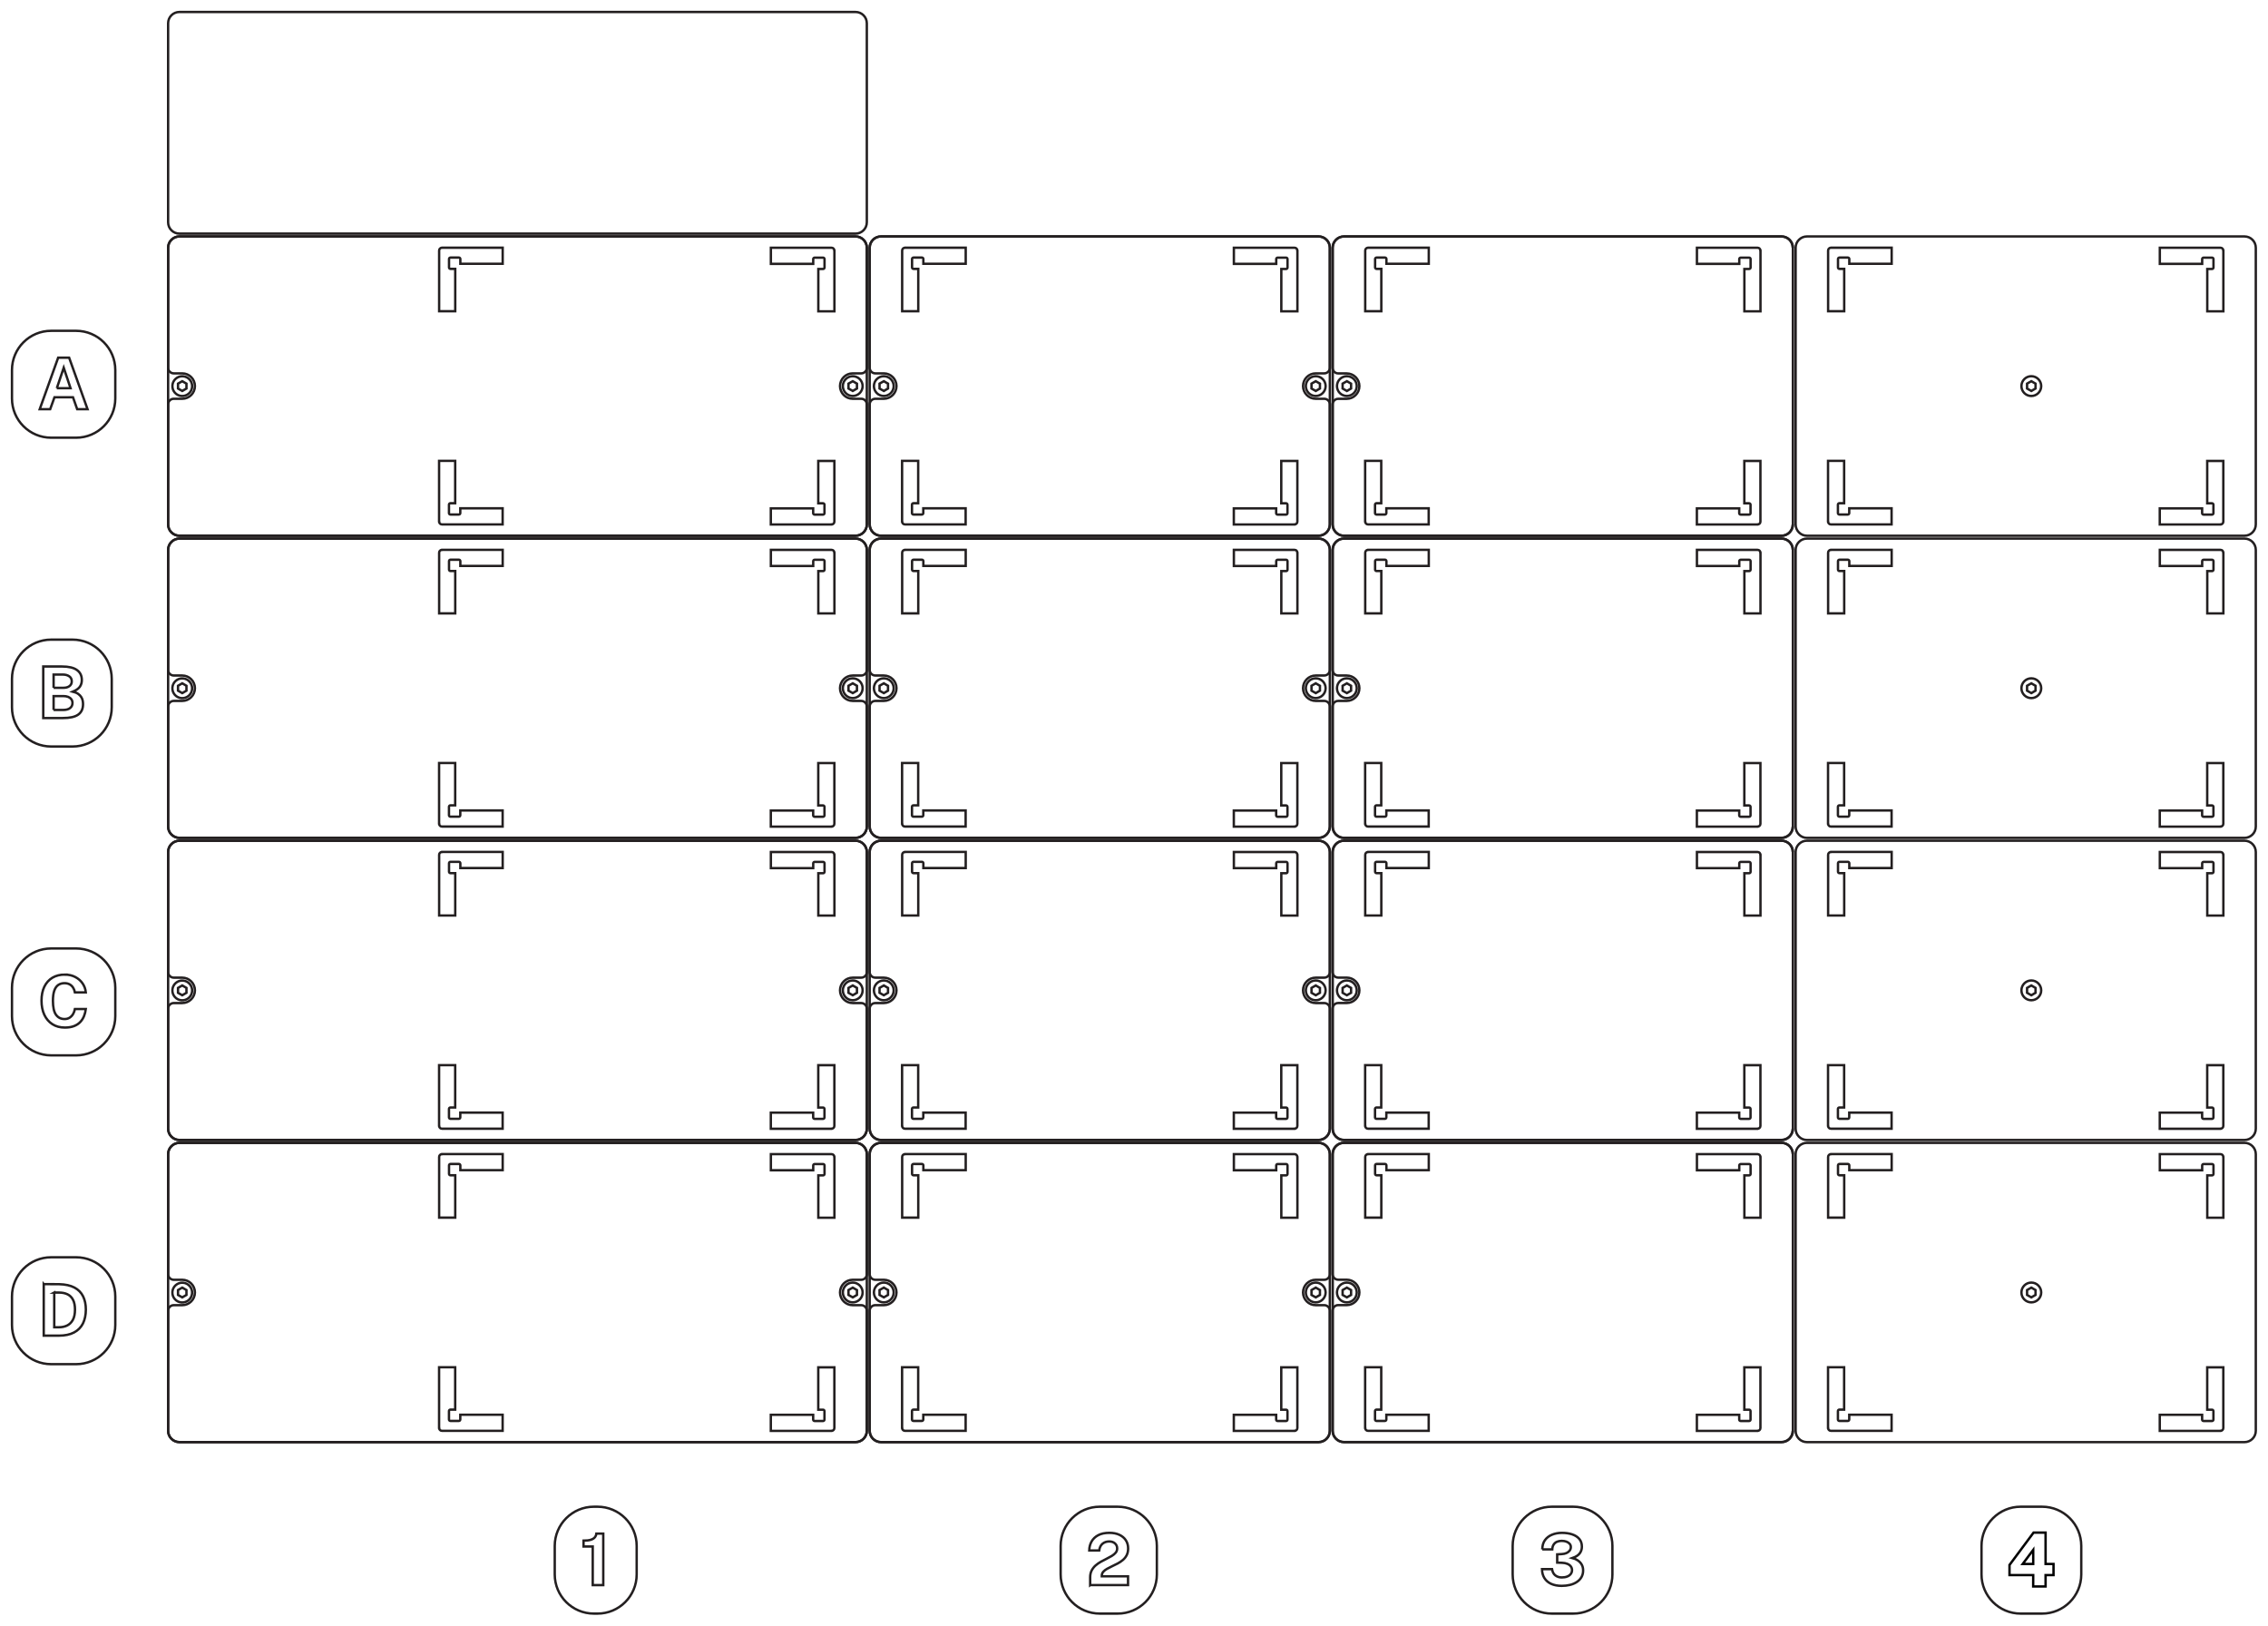 <?xml version="1.0" encoding="UTF-8" standalone="no"?>
<!DOCTYPE svg PUBLIC "-//W3C//DTD SVG 1.1//EN" "http://www.w3.org/Graphics/SVG/1.1/DTD/svg11.dtd">
<svg width="100%" height="100%" viewBox="0 0 3807 2729" version="1.1" xmlns="http://www.w3.org/2000/svg" xmlns:xlink="http://www.w3.org/1999/xlink" xml:space="preserve" xmlns:serif="http://www.serif.com/" style="fill-rule:evenodd;clip-rule:evenodd;stroke-miterlimit:10;">
    <g transform="matrix(1,0,0,1,395.1,18.1)">
        <g transform="matrix(1,0,0,1,-377,0)">
            <path d="M1858,2510.57L1828.04,2510.57C1791.72,2510.57 1762.27,2540.01 1762.27,2576.33L1762.27,2624.19C1762.27,2660.51 1791.72,2689.95 1828.04,2689.95L1858,2689.95C1894.32,2689.95 1923.76,2660.51 1923.76,2624.19L1923.76,2576.33C1923.76,2540.01 1894.32,2510.57 1858,2510.57Z" style="fill:none;fill-rule:nonzero;stroke:rgb(35,31,32);stroke-width:4px;"/>
        </g>
        <g transform="matrix(1,0,0,1,-377,0)">
            <path d="M984.845,2510.57L978.835,2510.57C942.516,2510.57 913.073,2540.01 913.073,2576.33L913.073,2624.19C913.073,2660.51 942.516,2689.95 978.835,2689.95L984.845,2689.95C1021.16,2689.95 1050.61,2660.51 1050.61,2624.19L1050.61,2576.33C1050.61,2540.01 1021.16,2510.57 984.845,2510.57Z" style="fill:none;fill-rule:nonzero;stroke:rgb(35,31,32);stroke-width:4px;"/>
        </g>
        <g transform="matrix(1,0,0,1,-377,0)">
            <path d="M109.658,537.091L67.762,537.091C31.443,537.091 2,566.534 2,602.853L2,650.716C2,687.035 31.443,716.478 67.762,716.478L109.658,716.478C145.978,716.478 175.42,687.035 175.42,650.716L175.42,602.853C175.42,566.534 145.978,537.091 109.658,537.091Z" style="fill:none;fill-rule:nonzero;stroke:rgb(35,31,32);stroke-width:4px;"/>
        </g>
        <g transform="matrix(1,0,0,1,-377,0)">
            <path d="M109.658,2091.95L67.762,2091.95C31.443,2091.95 2,2121.39 2,2157.71L2,2205.58C2,2241.9 31.443,2271.34 67.762,2271.34L109.658,2271.34C145.978,2271.34 175.42,2241.9 175.42,2205.58L175.42,2157.71C175.42,2121.39 145.978,2091.95 109.658,2091.95Z" style="fill:none;fill-rule:nonzero;stroke:rgb(35,31,32);stroke-width:4px;"/>
        </g>
        <g transform="matrix(1,0,0,1,-377,0)">
            <path d="M109.658,1573.68L67.762,1573.68C31.443,1573.68 2,1603.12 2,1639.44L2,1687.3C2,1723.62 31.443,1753.07 67.762,1753.07L109.658,1753.07C145.978,1753.07 175.42,1723.62 175.42,1687.3L175.42,1639.44C175.42,1603.12 145.978,1573.68 109.658,1573.68Z" style="fill:none;fill-rule:nonzero;stroke:rgb(35,31,32);stroke-width:4px;"/>
        </g>
        <g transform="matrix(1,0,0,1,-377,0)">
            <path d="M103.692,1055.36L67.762,1055.36C31.443,1055.36 2,1084.81 2,1121.13L2,1168.99C2,1205.31 31.443,1234.75 67.762,1234.75L103.692,1234.75C140.011,1234.75 169.454,1205.31 169.454,1168.99L169.454,1121.13C169.454,1084.81 140.011,1055.36 103.692,1055.36Z" style="fill:none;fill-rule:nonzero;stroke:rgb(35,31,32);stroke-width:4px;"/>
        </g>
        <g transform="matrix(1,0,0,1,-377,0)">
            <path d="M48.565,668.657L79.523,582.185L97.941,582.185L128.855,668.657L111.474,668.657L104.427,648.639L73.34,648.639L66.119,668.657L48.565,668.657ZM77.231,633.376L100.276,633.376L88.862,599.047L77.274,633.376L77.231,633.376Z" style="fill:none;fill-rule:nonzero;stroke:rgb(35,31,32);stroke-width:4px;"/>
        </g>
        <g transform="matrix(1,0,0,1,-377,0)">
            <path d="M54.488,1186.97L54.488,1100.46L85.835,1100.46C97.162,1100.46 105.55,1102.4 110.998,1106.34C116.489,1110.19 119.256,1115.81 119.256,1123.16C119.256,1127.48 118.175,1131.2 115.97,1134.4C113.765,1137.55 109.874,1140.28 104.253,1142.66C107.885,1143.56 110.825,1144.82 113.03,1146.37C115.278,1147.93 116.965,1149.66 118.175,1151.56C119.386,1153.42 120.207,1155.41 120.64,1157.49C121.072,1159.52 121.288,1161.55 121.288,1163.54C121.288,1171.5 118.564,1177.42 113.16,1181.22C107.755,1185.07 99.108,1186.97 87.261,1186.97L54.488,1186.97ZM71.869,1173.4L87.607,1173.4C92.882,1173.4 96.817,1172.36 99.497,1170.24C102.221,1168.12 103.561,1165.31 103.561,1161.77C103.561,1159.22 102.913,1157.1 101.573,1155.37C100.275,1153.6 98.46,1152.3 96.211,1151.43C93.963,1150.57 91.412,1150.14 88.558,1150.14L71.869,1150.14L71.869,1173.44L71.869,1173.4ZM71.869,1136.21L88.558,1136.21C90.331,1136.21 92.061,1136 93.704,1135.61C95.39,1135.18 96.86,1134.53 98.114,1133.62C99.411,1132.76 100.448,1131.63 101.227,1130.29C102.005,1128.91 102.351,1127.26 102.351,1125.41C102.351,1121.64 100.924,1118.83 98.114,1116.93C95.303,1114.99 91.715,1113.99 87.348,1113.99L71.869,1113.99L71.869,1136.26L71.869,1136.21Z" style="fill:none;fill-rule:nonzero;stroke:rgb(35,31,32);stroke-width:4px;"/>
        </g>
        <g transform="matrix(1,0,0,1,-377,0)">
            <path d="M90.721,1617.56C97.206,1617.56 103,1618.86 108.058,1621.5C113.16,1624.09 117.268,1627.64 120.381,1632.13C123.537,1636.63 125.396,1641.73 125.958,1647.39L107.669,1647.39C107.107,1644.41 106.113,1641.77 104.599,1639.44C103.129,1637.1 101.184,1635.25 98.806,1633.95C96.428,1632.61 93.531,1631.92 90.202,1631.92C86.181,1631.92 82.722,1632.91 79.782,1634.86C76.885,1636.8 74.637,1639.96 73.08,1644.32C71.524,1648.69 70.746,1654.4 70.746,1661.53C70.746,1672.3 72.475,1680.08 75.891,1684.92C79.349,1689.72 84.105,1692.1 90.202,1692.1C93.531,1692.1 96.428,1691.37 98.806,1689.81C101.184,1688.25 103.129,1686.22 104.599,1683.71C106.069,1681.16 107.107,1678.35 107.669,1675.33L125.958,1675.33C125.439,1679.43 124.445,1683.37 122.975,1687.09C121.505,1690.8 119.386,1694.09 116.706,1697.03C113.982,1699.93 110.523,1702.22 106.242,1703.9C101.962,1705.59 96.817,1706.41 90.764,1706.41C82.722,1706.41 75.761,1704.55 69.881,1700.79C64.001,1697.03 59.504,1691.8 56.304,1685.01C53.148,1678.22 51.592,1670.31 51.592,1661.27C51.592,1652.24 53.148,1644.41 56.304,1637.88C59.461,1631.35 63.957,1626.34 69.838,1622.79C75.718,1619.29 82.679,1617.52 90.764,1617.52L90.721,1617.56Z" style="fill:none;fill-rule:nonzero;stroke:rgb(35,31,32);stroke-width:4px;"/>
        </g>
        <g transform="matrix(1,0,0,1,-377,0)">
            <path d="M55.354,2137.05L66.12,2137.05C68.887,2137.05 71.611,2137.05 74.291,2137.09C77.058,2137.09 79.35,2137.09 81.166,2137.13C91.672,2137.39 100.19,2139.25 106.805,2142.75C113.42,2146.26 118.262,2151.19 121.332,2157.45C124.445,2163.77 126.002,2171.2 126.002,2179.81C126.002,2188.41 124.359,2196.54 121.116,2203.07C117.83,2209.55 112.858,2214.61 106.113,2218.16C99.412,2221.7 90.894,2223.48 80.561,2223.48L55.311,2223.48L55.311,2137L55.354,2137.05ZM72.951,2151.14L72.951,2209.38L80.95,2209.38C85.879,2209.38 90.375,2208.43 94.396,2206.53C98.46,2204.63 101.703,2201.47 104.124,2197.15C106.545,2192.78 107.756,2186.98 107.756,2179.76C107.756,2173.02 106.675,2167.57 104.513,2163.38C102.352,2159.14 99.282,2156.07 95.304,2154.13C91.326,2152.18 86.614,2151.19 81.123,2151.19L72.865,2151.19L72.951,2151.14Z" style="fill:none;fill-rule:nonzero;stroke:rgb(35,31,32);stroke-width:4px;"/>
        </g>
        <g transform="matrix(1,0,0,1,-377,0)">
            <path d="M976.846,2642.13L976.846,2577.36L961.411,2577.36L961.411,2567.51C966.34,2567.51 970.361,2567.03 973.388,2566.12C976.457,2565.17 978.749,2563.79 980.262,2562.06C981.775,2560.29 982.683,2558.12 982.943,2555.66L994.53,2555.66L994.53,2642.13L976.846,2642.13Z" style="fill:none;fill-rule:nonzero;stroke:rgb(35,31,32);stroke-width:4px;"/>
        </g>
        <g transform="matrix(1,0,0,1,-377,0)">
            <path d="M1811.82,2642.13L1811.82,2629.07C1811.82,2624.71 1812.65,2620.9 1814.29,2617.7C1815.93,2614.46 1818.09,2611.69 1820.73,2609.32C1823.45,2606.94 1826.39,2604.82 1829.59,2603.05C1832.84,2601.27 1836.04,2599.54 1839.28,2597.95C1842.52,2596.35 1845.46,2594.75 1848.14,2593.15C1850.87,2591.5 1853.03,2589.69 1854.67,2587.7C1856.31,2585.71 1857.14,2583.33 1857.14,2580.65C1857.14,2577.19 1855.93,2574.34 1853.5,2572.18C1851.13,2569.97 1847.84,2568.89 1843.65,2568.89C1839.45,2568.89 1835.6,2570.14 1832.58,2572.65C1829.55,2575.16 1827.69,2578.96 1826.96,2584.02L1810.27,2584.02C1810.35,2578.53 1811.61,2573.56 1814.12,2569.06C1816.62,2564.57 1820.38,2560.98 1825.36,2558.34C1830.33,2555.7 1836.6,2554.41 1844.12,2554.41C1850.56,2554.41 1856.14,2555.49 1860.81,2557.69C1865.52,2559.9 1869.16,2562.92 1871.71,2566.86C1874.26,2570.75 1875.55,2575.33 1875.55,2580.56C1875.55,2584.93 1874.78,2588.65 1873.18,2591.81C1871.58,2594.96 1869.46,2597.64 1866.82,2599.89C1864.18,2602.14 1861.29,2604.08 1858.13,2605.77C1854.97,2607.46 1851.82,2609.01 1848.66,2610.44C1845.55,2611.87 1842.69,2613.34 1840.06,2614.85C1837.42,2616.32 1835.3,2618.01 1833.7,2619.87C1832.1,2621.72 1831.32,2623.97 1831.32,2626.61L1831.32,2627.39L1875.38,2627.39L1875.38,2642.09L1811.87,2642.09L1811.82,2642.13Z" style="fill:none;fill-rule:nonzero;stroke:rgb(35,31,32);stroke-width:4px;"/>
        </g>
        <g transform="matrix(1,0,0,1,-377,0)">
            <path d="M2622.69,2510.57L2586.76,2510.57C2550.44,2510.57 2521,2540.01 2521,2576.33L2521,2624.19C2521,2660.51 2550.44,2689.95 2586.76,2689.95L2622.69,2689.95C2659.01,2689.95 2688.45,2660.51 2688.45,2624.19L2688.45,2576.33C2688.45,2540.01 2659.01,2510.57 2622.69,2510.57Z" style="fill:none;fill-rule:nonzero;stroke:rgb(35,31,32);stroke-width:4px;"/>
        </g>
        <g transform="matrix(1,0,0,1,-377,0)">
            <path d="M2570.76,2582.25C2570.76,2576.02 2572.23,2570.88 2575.13,2566.77C2578.07,2562.66 2582.05,2559.59 2587.02,2557.56C2591.99,2555.49 2597.53,2554.45 2603.67,2554.45C2610.11,2554.45 2615.86,2555.27 2620.88,2556.96C2625.93,2558.64 2629.91,2561.19 2632.85,2564.61C2635.75,2568.02 2637.22,2572.39 2637.22,2577.67C2637.22,2581.95 2635.96,2585.71 2633.5,2588.95C2631.04,2592.19 2627.01,2594.74 2621.44,2596.65C2624.64,2597.51 2627.58,2598.85 2630.3,2600.67C2633.02,2602.44 2635.19,2604.73 2636.83,2607.54C2638.47,2610.35 2639.29,2613.68 2639.29,2617.57C2639.29,2621.81 2638.34,2625.53 2636.48,2628.77C2634.62,2632.01 2632.03,2634.69 2628.7,2636.9C2625.37,2639.1 2621.57,2640.75 2617.2,2641.79C2612.83,2642.87 2608.21,2643.38 2603.28,2643.38C2596.36,2643.38 2590.44,2642.22 2585.51,2639.97C2580.62,2637.68 2576.9,2634.48 2574.27,2630.28C2571.67,2626.09 2570.33,2621.12 2570.25,2615.32L2587.06,2615.32C2587.89,2620.21 2589.83,2623.76 2592.82,2625.96C2595.8,2628.17 2599.34,2629.25 2603.45,2629.25C2607.04,2629.25 2610.11,2628.73 2612.66,2627.69C2615.25,2626.65 2617.24,2625.23 2618.58,2623.37C2619.97,2621.51 2620.66,2619.35 2620.66,2616.97C2620.66,2614.59 2619.92,2612.34 2618.5,2610.57C2617.11,2608.8 2615.17,2607.37 2612.62,2606.37C2610.11,2605.34 2607.26,2604.78 2604.01,2604.69L2595.76,2604.39L2595.76,2590.51L2603.19,2590.07C2606.3,2589.95 2609.03,2589.38 2611.32,2588.35C2613.61,2587.31 2615.43,2585.92 2616.68,2584.24C2617.98,2582.47 2618.67,2580.52 2618.67,2578.31C2618.67,2576.11 2618.02,2574.38 2616.68,2572.82C2615.38,2571.27 2613.57,2570.06 2611.23,2569.19C2608.9,2568.33 2606.26,2567.89 2603.28,2567.89C2600.51,2567.89 2598,2568.37 2595.67,2569.28C2593.33,2570.19 2591.47,2571.7 2590,2573.82C2588.53,2575.89 2587.67,2578.66 2587.45,2582.21L2570.76,2582.21L2570.76,2582.25Z" style="fill:none;fill-rule:nonzero;stroke:rgb(35,31,32);stroke-width:4px;"/>
        </g>
        <g transform="matrix(1,0,0,1,-377,0)">
            <path d="M3409.69,2510.57L3373.76,2510.57C3337.44,2510.57 3308,2540.01 3308,2576.33L3308,2624.19C3308,2660.51 3337.44,2689.95 3373.76,2689.95L3409.69,2689.95C3446.01,2689.95 3475.45,2660.51 3475.45,2624.19L3475.45,2576.33C3475.45,2540.01 3446.01,2510.57 3409.69,2510.57Z" style="fill:none;fill-rule:nonzero;stroke:rgb(35,31,32);stroke-width:4px;"/>
        </g>
        <g transform="matrix(1,0,0,1,-377,0)">
            <path d="M1436.97,2383.23C1436.97,2393.65 1428.45,2402.17 1418.03,2402.17L283.035,2402.17C272.615,2402.17 264.097,2393.65 264.097,2383.23L264.097,1918.83C264.097,1908.41 272.615,1899.9 283.035,1899.9L1417.98,1899.9C1428.4,1899.9 1436.92,1908.41 1436.92,1918.83L1436.92,2383.23L1436.97,2383.23Z" style="fill:none;fill-rule:nonzero;stroke:rgb(35,31,32);stroke-width:4px;"/>
        </g>
        <g transform="matrix(1,0,0,1,-377,0)">
            <path d="M1413.23,2129.7L1427.5,2129.7C1432.73,2129.7 1436.97,2125.46 1436.97,2120.23L1436.97,1918.83C1436.97,1908.41 1428.45,1899.9 1418.03,1899.9L283.035,1899.9C272.615,1899.9 264.097,1908.41 264.097,1918.83L264.097,2120.23C264.097,2125.46 268.334,2129.7 273.566,2129.7L287.791,2129.7C299.551,2129.7 309.106,2139.25 309.106,2151.01C309.106,2162.77 299.551,2172.33 287.791,2172.33L273.566,2172.33C268.334,2172.33 264.097,2176.57 264.097,2181.8L264.097,2383.19C264.097,2393.61 272.615,2402.13 283.035,2402.13L1417.98,2402.13C1428.4,2402.13 1436.92,2393.61 1436.92,2383.19L1436.92,2181.8C1436.92,2176.57 1432.69,2172.33 1427.45,2172.33L1413.23,2172.33C1401.47,2172.33 1391.91,2162.77 1391.91,2151.01C1391.91,2139.25 1401.47,2129.7 1413.23,2129.7Z" style="fill:none;fill-rule:nonzero;stroke:rgb(35,31,32);stroke-width:4px;"/>
        </g>
        <g transform="matrix(1,0,0,1,-377,0)">
            <path d="M304.37,2152.38C305.021,2143.23 298.134,2135.29 288.987,2134.64C279.841,2133.99 271.899,2140.88 271.248,2150.02C270.597,2159.17 277.484,2167.11 286.631,2167.76C295.777,2168.41 303.719,2161.53 304.37,2152.38Z" style="fill:none;fill-rule:nonzero;stroke:rgb(35,31,32);stroke-width:4px;"/>
        </g>
        <g transform="matrix(1,0,0,1,-377,0)">
            <path d="M294.882,2146.95L287.791,2142.84L280.701,2146.95L280.701,2155.16L287.791,2159.23L294.882,2155.16L294.882,2146.95Z" style="fill:none;fill-rule:nonzero;stroke:rgb(35,31,32);stroke-width:4px;"/>
        </g>
        <g transform="matrix(1,0,0,1,-377,0)">
            <path d="M1413.27,2167.62C1422.44,2167.62 1429.87,2160.18 1429.87,2151.01C1429.87,2141.84 1422.44,2134.41 1413.27,2134.41C1404.1,2134.41 1396.67,2141.84 1396.67,2151.01C1396.67,2160.18 1404.1,2167.62 1413.27,2167.62Z" style="fill:none;fill-rule:nonzero;stroke:rgb(35,31,32);stroke-width:4px;"/>
        </g>
        <g transform="matrix(1,0,0,1,-377,0)">
            <path d="M1420.36,2146.95L1413.27,2142.84L1406.14,2146.95L1406.14,2155.16L1413.27,2159.23L1420.36,2155.16L1420.36,2146.95Z" style="fill:none;fill-rule:nonzero;stroke:rgb(35,31,32);stroke-width:4px;"/>
        </g>
        <g transform="matrix(1,0,0,1,-377,0)">
            <path d="M723.741,1918.84C721.104,1918.84 719.028,1920.95 719.028,1923.55L719.028,2025.41L746.051,2025.41L746.051,1954.33L738.009,1954.33C736.712,1954.33 735.631,1953.29 735.631,1951.95L735.631,1937.73C735.631,1936.43 736.669,1935.35 738.009,1935.35L752.234,1935.35C753.531,1935.35 754.612,1936.39 754.612,1937.73L754.612,1945.77L825.692,1945.77L825.692,1918.75L723.784,1918.75L723.741,1918.84Z" style="fill:none;fill-rule:nonzero;stroke:rgb(35,31,32);stroke-width:4px;"/>
        </g>
        <g transform="matrix(1,0,0,1,-377,0)">
            <path d="M1382.44,1923.59C1382.44,1920.96 1380.33,1918.88 1377.73,1918.88L1275.87,1918.88L1275.87,1945.9L1346.95,1945.9L1346.95,1937.86C1346.95,1936.56 1347.99,1935.48 1349.33,1935.48L1363.55,1935.48C1364.85,1935.48 1365.93,1936.52 1365.93,1937.86L1365.93,1952.09C1365.93,1953.38 1364.89,1954.46 1363.55,1954.46L1355.51,1954.46L1355.51,2025.54L1382.53,2025.54L1382.53,1923.64L1382.44,1923.59Z" style="fill:none;fill-rule:nonzero;stroke:rgb(35,31,32);stroke-width:4px;"/>
        </g>
        <g transform="matrix(1,0,0,1,-377,0)">
            <path d="M1377.73,2383.24C1380.37,2383.24 1382.45,2381.12 1382.45,2378.52L1382.45,2276.66L1355.42,2276.66L1355.42,2347.74L1363.46,2347.74C1364.76,2347.74 1365.84,2348.78 1365.84,2350.12L1365.84,2364.34C1365.84,2365.64 1364.8,2366.72 1363.46,2366.72L1349.24,2366.72C1347.94,2366.72 1346.86,2365.68 1346.86,2364.34L1346.86,2356.3L1275.78,2356.3L1275.78,2383.32L1377.69,2383.32L1377.73,2383.24Z" style="fill:none;fill-rule:nonzero;stroke:rgb(35,31,32);stroke-width:4px;"/>
        </g>
        <g transform="matrix(1,0,0,1,-377,0)">
            <path d="M719.028,2378.48C719.028,2381.12 721.147,2383.19 723.741,2383.19L825.606,2383.19L825.606,2356.17L754.525,2356.17L754.525,2364.21C754.525,2365.51 753.488,2366.59 752.147,2366.59L737.923,2366.59C736.625,2366.59 735.545,2365.55 735.545,2364.21L735.545,2349.99C735.545,2348.69 736.582,2347.61 737.923,2347.61L745.965,2347.61L745.965,2276.53L718.942,2276.53L718.942,2378.44L719.028,2378.48Z" style="fill:none;fill-rule:nonzero;stroke:rgb(35,31,32);stroke-width:4px;"/>
        </g>
        <g transform="matrix(1,0,0,1,-377,0)">
            <path d="M2214.14,2383.23C2214.14,2393.65 2205.62,2402.17 2195.2,2402.17L1460.66,2402.17C1450.24,2402.17 1441.72,2393.65 1441.72,2383.23L1441.72,1918.83C1441.72,1908.41 1450.24,1899.9 1460.66,1899.9L2195.2,1899.9C2205.62,1899.9 2214.14,1908.41 2214.14,1918.83L2214.14,2383.23Z" style="fill:none;fill-rule:nonzero;stroke:rgb(35,31,32);stroke-width:4px;"/>
        </g>
        <g transform="matrix(1,0,0,1,-377,0)">
            <path d="M2190.44,2129.7L2204.67,2129.7C2209.9,2129.7 2214.14,2125.46 2214.14,2120.23L2214.14,1918.83C2214.14,1908.41 2205.62,1899.9 2195.2,1899.9L1460.66,1899.9C1450.24,1899.9 1441.72,1908.41 1441.72,1918.83L1441.72,2120.23C1441.72,2125.46 1445.96,2129.7 1451.19,2129.7L1465.41,2129.7C1477.17,2129.7 1486.73,2139.25 1486.73,2151.01C1486.73,2162.77 1477.17,2172.33 1465.41,2172.33L1451.19,2172.33C1445.96,2172.33 1441.72,2176.57 1441.72,2181.8L1441.72,2383.19C1441.72,2393.61 1450.24,2402.13 1460.66,2402.13L2195.2,2402.13C2205.62,2402.13 2214.14,2393.61 2214.14,2383.19L2214.14,2181.8C2214.14,2176.57 2209.9,2172.33 2204.67,2172.33L2190.44,2172.33C2178.68,2172.33 2169.13,2162.77 2169.13,2151.01C2169.13,2139.25 2178.68,2129.7 2190.44,2129.7Z" style="fill:none;fill-rule:nonzero;stroke:rgb(35,31,32);stroke-width:4px;"/>
        </g>
        <g transform="matrix(1,0,0,1,-377,0)">
            <path d="M1465.42,2167.62C1474.58,2167.62 1482.02,2160.18 1482.02,2151.01C1482.02,2141.84 1474.58,2134.41 1465.42,2134.41C1456.25,2134.41 1448.81,2141.84 1448.81,2151.01C1448.81,2160.18 1456.25,2167.62 1465.42,2167.62Z" style="fill:none;fill-rule:nonzero;stroke:rgb(35,31,32);stroke-width:4px;"/>
        </g>
        <g transform="matrix(1,0,0,1,-377,0)">
            <path d="M1472.51,2146.95L1465.41,2142.84L1458.28,2146.95L1458.28,2155.16L1465.41,2159.23L1472.51,2155.16L1472.51,2146.95Z" style="fill:none;fill-rule:nonzero;stroke:rgb(35,31,32);stroke-width:4px;"/>
        </g>
        <g transform="matrix(1,0,0,1,-377,0)">
            <path d="M2190.44,2167.62C2199.61,2167.62 2207.05,2160.18 2207.05,2151.01C2207.05,2141.84 2199.61,2134.41 2190.44,2134.41C2181.27,2134.41 2173.84,2141.84 2173.84,2151.01C2173.84,2160.18 2181.27,2167.62 2190.44,2167.62Z" style="fill:none;fill-rule:nonzero;stroke:rgb(35,31,32);stroke-width:4px;"/>
        </g>
        <g transform="matrix(1,0,0,1,-377,0)">
            <path d="M2197.53,2146.95L2190.44,2142.84L2183.35,2146.95L2183.35,2155.16L2190.44,2159.23L2197.53,2155.16L2197.53,2146.95Z" style="fill:none;fill-rule:nonzero;stroke:rgb(35,31,32);stroke-width:4px;"/>
        </g>
        <g transform="matrix(1,0,0,1,-377,0)">
            <path d="M1500.96,1918.84C1498.32,1918.84 1496.24,1920.95 1496.24,1923.55L1496.24,2025.41L1523.27,2025.41L1523.27,1954.33L1515.22,1954.33C1513.93,1954.33 1512.85,1953.29 1512.85,1951.95L1512.85,1937.73C1512.85,1936.43 1513.88,1935.35 1515.22,1935.35L1529.45,1935.35C1530.75,1935.35 1531.83,1936.39 1531.83,1937.73L1531.83,1945.77L1602.91,1945.77L1602.91,1918.75L1501,1918.75L1500.96,1918.84Z" style="fill:none;fill-rule:nonzero;stroke:rgb(35,31,32);stroke-width:4px;"/>
        </g>
        <g transform="matrix(1,0,0,1,-377,0)">
            <path d="M2159.62,1923.59C2159.62,1920.96 2157.5,1918.88 2154.9,1918.88L2053.04,1918.88L2053.04,1945.9L2124.12,1945.9L2124.12,1937.86C2124.12,1936.56 2125.16,1935.48 2126.5,1935.48L2140.72,1935.48C2142.02,1935.48 2143.1,1936.52 2143.1,1937.86L2143.1,1952.09C2143.1,1953.38 2142.06,1954.46 2140.72,1954.46L2132.68,1954.46L2132.68,2025.54L2159.7,2025.54L2159.7,1923.64L2159.62,1923.59Z" style="fill:none;fill-rule:nonzero;stroke:rgb(35,31,32);stroke-width:4px;"/>
        </g>
        <g transform="matrix(1,0,0,1,-377,0)">
            <path d="M2154.9,2383.24C2157.54,2383.24 2159.62,2381.12 2159.62,2378.52L2159.62,2276.66L2132.59,2276.66L2132.59,2347.74L2140.64,2347.74C2141.93,2347.74 2143.01,2348.78 2143.01,2350.12L2143.01,2364.34C2143.01,2365.64 2141.98,2366.72 2140.64,2366.72L2126.41,2366.72C2125.11,2366.72 2124.03,2365.68 2124.03,2364.34L2124.03,2356.3L2052.95,2356.3L2052.95,2383.32L2154.86,2383.32L2154.9,2383.24Z" style="fill:none;fill-rule:nonzero;stroke:rgb(35,31,32);stroke-width:4px;"/>
        </g>
        <g transform="matrix(1,0,0,1,-377,0)">
            <path d="M1496.2,2378.48C1496.2,2381.12 1498.32,2383.19 1500.91,2383.19L1602.78,2383.19L1602.78,2356.17L1531.7,2356.17L1531.7,2364.21C1531.7,2365.51 1530.66,2366.59 1529.32,2366.59L1515.09,2366.59C1513.8,2366.59 1512.72,2365.55 1512.72,2364.21L1512.72,2349.99C1512.72,2348.69 1513.75,2347.61 1515.09,2347.61L1523.14,2347.61L1523.14,2276.53L1496.11,2276.53L1496.11,2378.44L1496.2,2378.48Z" style="fill:none;fill-rule:nonzero;stroke:rgb(35,31,32);stroke-width:4px;"/>
        </g>
        <g transform="matrix(1,0,0,1,-377,0)">
            <path d="M2991.41,2383.23C2991.41,2393.65 2982.9,2402.17 2972.48,2402.17L2237.94,2402.17C2227.52,2402.17 2219,2393.65 2219,2383.23L2219,1918.83C2219,1908.41 2227.52,1899.9 2237.94,1899.9L2972.48,1899.9C2982.9,1899.9 2991.41,1908.41 2991.41,1918.83L2991.41,2383.23Z" style="fill:none;fill-rule:nonzero;stroke:rgb(35,31,32);stroke-width:4px;"/>
        </g>
        <g transform="matrix(1,0,0,1,-377,0)">
            <path d="M2991.14,1918.73C2991.14,1908.31 2982.62,1899.79 2972.2,1899.79L2237.66,1899.79C2227.24,1899.79 2218.72,1908.31 2218.72,1918.73L2218.72,2120.12C2218.72,2125.36 2222.96,2129.59 2228.19,2129.59L2242.41,2129.59C2254.17,2129.59 2263.73,2139.15 2263.73,2150.91C2263.73,2162.67 2254.17,2172.22 2242.41,2172.22L2228.19,2172.22C2222.96,2172.22 2218.72,2176.46 2218.72,2181.69L2218.72,2383.09C2218.72,2393.51 2227.24,2402.02 2237.66,2402.02L2972.2,2402.02C2982.62,2402.02 2991.14,2393.51 2991.14,2383.09" style="fill:none;fill-rule:nonzero;stroke:rgb(35,31,32);stroke-width:4px;"/>
        </g>
        <g transform="matrix(1,0,0,1,-377,0)">
            <path d="M2242.69,2167.62C2251.86,2167.62 2259.3,2160.18 2259.3,2151.01C2259.3,2141.84 2251.86,2134.41 2242.69,2134.41C2233.52,2134.41 2226.09,2141.84 2226.09,2151.01C2226.09,2160.18 2233.52,2167.62 2242.69,2167.62Z" style="fill:none;fill-rule:nonzero;stroke:rgb(35,31,32);stroke-width:4px;"/>
        </g>
        <g transform="matrix(1,0,0,1,-377,0)">
            <path d="M2249.78,2146.95L2242.69,2142.84L2235.56,2146.95L2235.56,2155.16L2242.69,2159.23L2249.78,2155.16L2249.78,2146.95Z" style="fill:none;fill-rule:nonzero;stroke:rgb(35,31,32);stroke-width:4px;"/>
        </g>
        <g transform="matrix(1,0,0,1,-377,0)">
            <path d="M2278.23,1918.84C2275.6,1918.84 2273.52,1920.95 2273.52,1923.55L2273.52,2025.41L2300.54,2025.41L2300.54,1954.33L2292.5,1954.33C2291.21,1954.33 2290.12,1953.29 2290.12,1951.95L2290.12,1937.73C2290.12,1936.43 2291.16,1935.35 2292.5,1935.35L2306.73,1935.35C2308.02,1935.35 2309.1,1936.39 2309.1,1937.73L2309.1,1945.77L2380.19,1945.77L2380.19,1918.75L2278.28,1918.75L2278.23,1918.84Z" style="fill:none;fill-rule:nonzero;stroke:rgb(35,31,32);stroke-width:4px;"/>
        </g>
        <g transform="matrix(1,0,0,1,-377,0)">
            <path d="M2936.89,1923.59C2936.89,1920.96 2934.78,1918.88 2932.18,1918.88L2830.32,1918.88L2830.32,1945.9L2901.4,1945.9L2901.4,1937.86C2901.4,1936.56 2902.44,1935.48 2903.78,1935.48L2918,1935.48C2919.3,1935.48 2920.38,1936.52 2920.38,1937.86L2920.38,1952.09C2920.38,1953.38 2919.34,1954.46 2918,1954.46L2909.96,1954.46L2909.96,2025.54L2936.98,2025.54L2936.98,1923.64L2936.89,1923.59Z" style="fill:none;fill-rule:nonzero;stroke:rgb(35,31,32);stroke-width:4px;"/>
        </g>
        <g transform="matrix(1,0,0,1,-377,0)">
            <path d="M2932.18,2383.24C2934.82,2383.24 2936.89,2381.12 2936.89,2378.52L2936.89,2276.66L2909.87,2276.66L2909.87,2347.74L2917.91,2347.74C2919.21,2347.74 2920.29,2348.78 2920.29,2350.12L2920.29,2364.34C2920.29,2365.64 2919.25,2366.72 2917.91,2366.72L2903.69,2366.72C2902.39,2366.72 2901.31,2365.68 2901.31,2364.34L2901.31,2356.3L2830.23,2356.3L2830.23,2383.32L2932.14,2383.32L2932.18,2383.24Z" style="fill:none;fill-rule:nonzero;stroke:rgb(35,31,32);stroke-width:4px;"/>
        </g>
        <g transform="matrix(1,0,0,1,-377,0)">
            <path d="M2273.48,2378.48C2273.48,2381.12 2275.6,2383.19 2278.19,2383.19L2380.06,2383.19L2380.06,2356.17L2308.98,2356.17L2308.98,2364.21C2308.98,2365.51 2307.94,2366.59 2306.6,2366.59L2292.37,2366.59C2291.08,2366.59 2289.99,2365.55 2289.99,2364.21L2289.99,2349.99C2289.99,2348.69 2291.03,2347.61 2292.37,2347.61L2300.41,2347.61L2300.41,2276.53L2273.39,2276.53L2273.39,2378.44L2273.48,2378.48Z" style="fill:none;fill-rule:nonzero;stroke:rgb(35,31,32);stroke-width:4px;"/>
        </g>
        <g transform="matrix(1,0,0,1,-377,0)">
            <path d="M3768.41,2383.23C3768.41,2393.65 3759.9,2402.17 3749.48,2402.17L3014.94,2402.17C3004.52,2402.17 2996,2393.65 2996,2383.23L2996,1918.83C2996,1908.41 3004.52,1899.9 3014.94,1899.9L3749.48,1899.9C3759.9,1899.9 3768.41,1908.41 3768.41,1918.83L3768.41,2383.23Z" style="fill:none;fill-rule:nonzero;stroke:rgb(35,31,32);stroke-width:4px;"/>
        </g>
        <g transform="matrix(1,0,0,1,-377,0)">
            <path d="M3391.6,2167.62C3400.77,2167.62 3408.21,2160.18 3408.21,2151.01C3408.21,2141.84 3400.77,2134.41 3391.6,2134.41C3382.43,2134.41 3375,2141.84 3375,2151.01C3375,2160.18 3382.43,2167.62 3391.6,2167.62Z" style="fill:none;fill-rule:nonzero;stroke:rgb(35,31,32);stroke-width:4px;"/>
        </g>
        <g transform="matrix(1,0,0,1,-377,0)">
            <path d="M3398.69,2146.95L3391.6,2142.84L3384.47,2146.95L3384.47,2155.16L3391.6,2159.23L3398.69,2155.16L3398.69,2146.95Z" style="fill:none;fill-rule:nonzero;stroke:rgb(35,31,32);stroke-width:4px;"/>
        </g>
        <g transform="matrix(1,0,0,1,-377,0)">
            <path d="M3055.23,1918.84C3052.6,1918.84 3050.52,1920.95 3050.52,1923.55L3050.52,2025.41L3077.54,2025.41L3077.54,1954.33L3069.5,1954.33C3068.21,1954.33 3067.12,1953.29 3067.12,1951.95L3067.12,1937.73C3067.12,1936.43 3068.16,1935.35 3069.5,1935.35L3083.73,1935.35C3085.02,1935.35 3086.1,1936.39 3086.1,1937.73L3086.1,1945.77L3157.19,1945.77L3157.19,1918.75L3055.28,1918.75L3055.23,1918.84Z" style="fill:none;fill-rule:nonzero;stroke:rgb(35,31,32);stroke-width:4px;"/>
        </g>
        <g transform="matrix(1,0,0,1,-377,0)">
            <path d="M3713.89,1923.59C3713.89,1920.96 3711.78,1918.88 3709.18,1918.88L3607.32,1918.88L3607.32,1945.9L3678.4,1945.9L3678.4,1937.86C3678.4,1936.56 3679.44,1935.48 3680.78,1935.48L3695,1935.48C3696.3,1935.48 3697.38,1936.52 3697.38,1937.86L3697.38,1952.09C3697.38,1953.38 3696.34,1954.46 3695,1954.46L3686.96,1954.46L3686.96,2025.54L3713.98,2025.54L3713.98,1923.64L3713.89,1923.59Z" style="fill:none;fill-rule:nonzero;stroke:rgb(35,31,32);stroke-width:4px;"/>
        </g>
        <g transform="matrix(1,0,0,1,-377,0)">
            <path d="M3709.18,2383.24C3711.82,2383.24 3713.89,2381.12 3713.89,2378.52L3713.89,2276.66L3686.87,2276.66L3686.87,2347.74L3694.91,2347.74C3696.21,2347.74 3697.29,2348.78 3697.29,2350.12L3697.29,2364.34C3697.29,2365.64 3696.25,2366.72 3694.91,2366.72L3680.69,2366.72C3679.39,2366.72 3678.31,2365.68 3678.31,2364.34L3678.31,2356.3L3607.23,2356.3L3607.23,2383.32L3709.14,2383.32L3709.18,2383.24Z" style="fill:none;fill-rule:nonzero;stroke:rgb(35,31,32);stroke-width:4px;"/>
        </g>
        <g transform="matrix(1,0,0,1,-377,0)">
            <path d="M3050.48,2378.48C3050.48,2381.12 3052.6,2383.19 3055.19,2383.19L3157.06,2383.19L3157.06,2356.17L3085.98,2356.17L3085.98,2364.21C3085.98,2365.51 3084.94,2366.59 3083.6,2366.59L3069.37,2366.59C3068.08,2366.59 3066.99,2365.55 3066.99,2364.21L3066.99,2349.99C3066.99,2348.69 3068.03,2347.61 3069.37,2347.61L3077.41,2347.61L3077.41,2276.53L3050.39,2276.53L3050.39,2378.44L3050.48,2378.48Z" style="fill:none;fill-rule:nonzero;stroke:rgb(35,31,32);stroke-width:4px;"/>
        </g>
        <g transform="matrix(1,0,0,1,-377,0)">
            <path d="M1436.97,1876.16C1436.97,1886.58 1428.45,1895.1 1418.03,1895.1L283.035,1895.1C272.615,1895.1 264.097,1886.58 264.097,1876.16L264.097,1411.76C264.097,1401.34 272.615,1392.82 283.035,1392.82L1417.98,1392.82C1428.4,1392.82 1436.92,1401.34 1436.92,1411.76L1436.92,1876.16L1436.97,1876.16Z" style="fill:none;fill-rule:nonzero;stroke:rgb(35,31,32);stroke-width:4px;"/>
        </g>
        <g transform="matrix(1,0,0,1,-377,0)">
            <path d="M1413.23,1622.66L1427.5,1622.66C1432.73,1622.66 1436.97,1618.43 1436.97,1613.19L1436.97,1411.8C1436.97,1401.38 1428.45,1392.86 1418.03,1392.86L283.035,1392.86C272.615,1392.86 264.097,1401.38 264.097,1411.8L264.097,1613.19C264.097,1618.43 268.334,1622.66 273.566,1622.66L287.791,1622.66C299.551,1622.66 309.106,1632.22 309.106,1643.98C309.106,1655.74 299.551,1665.29 287.791,1665.29L273.566,1665.29C268.334,1665.29 264.097,1669.53 264.097,1674.76L264.097,1876.16C264.097,1886.58 272.615,1895.09 283.035,1895.09L1417.98,1895.09C1428.4,1895.09 1436.92,1886.58 1436.92,1876.16L1436.92,1674.76C1436.92,1669.53 1432.69,1665.29 1427.45,1665.29L1413.23,1665.29C1401.47,1665.29 1391.91,1655.74 1391.91,1643.98C1391.91,1632.17 1401.47,1622.66 1413.23,1622.66Z" style="fill:none;fill-rule:nonzero;stroke:rgb(35,31,32);stroke-width:4px;"/>
        </g>
        <g transform="matrix(1,0,0,1,-377,0)">
            <path d="M304.395,1645.29C305.046,1636.15 298.159,1628.2 289.012,1627.55C279.866,1626.9 271.924,1633.79 271.273,1642.94C270.622,1652.08 277.509,1660.02 286.656,1660.67C295.802,1661.33 303.744,1654.44 304.395,1645.29Z" style="fill:none;fill-rule:nonzero;stroke:rgb(35,31,32);stroke-width:4px;"/>
        </g>
        <g transform="matrix(1,0,0,1,-377,0)">
            <path d="M294.882,1639.87L287.791,1635.77L280.7,1639.87L280.7,1648.09L287.791,1652.2L294.882,1648.09L294.882,1639.87Z" style="fill:none;fill-rule:nonzero;stroke:rgb(35,31,32);stroke-width:4px;"/>
        </g>
        <g transform="matrix(1,0,0,1,-377,0)">
            <path d="M1413.27,1660.58C1422.44,1660.58 1429.87,1653.15 1429.87,1643.98C1429.87,1634.81 1422.44,1627.38 1413.27,1627.38C1404.1,1627.38 1396.67,1634.81 1396.67,1643.98C1396.67,1653.15 1404.1,1660.58 1413.27,1660.58Z" style="fill:none;fill-rule:nonzero;stroke:rgb(35,31,32);stroke-width:4px;"/>
        </g>
        <g transform="matrix(1,0,0,1,-377,0)">
            <path d="M1420.36,1639.88L1413.27,1635.77L1406.14,1639.88L1406.14,1648.09L1413.27,1652.2L1420.36,1648.09L1420.36,1639.88Z" style="fill:none;fill-rule:nonzero;stroke:rgb(35,31,32);stroke-width:4px;"/>
        </g>
        <g transform="matrix(1,0,0,1,-377,0)">
            <path d="M723.741,1411.76C721.104,1411.76 719.028,1413.88 719.028,1416.47L719.028,1518.34L746.051,1518.34L746.051,1447.26L738.009,1447.26C736.712,1447.26 735.631,1446.22 735.631,1444.88L735.631,1430.65C735.631,1429.36 736.669,1428.28 738.009,1428.28L752.234,1428.28C753.531,1428.28 754.612,1429.31 754.612,1430.65L754.612,1438.7L825.692,1438.7L825.692,1411.67L723.784,1411.67L723.741,1411.76Z" style="fill:none;fill-rule:nonzero;stroke:rgb(35,31,32);stroke-width:4px;"/>
        </g>
        <g transform="matrix(1,0,0,1,-377,0)">
            <path d="M1382.44,1416.52C1382.44,1413.88 1380.33,1411.8 1377.73,1411.8L1275.87,1411.8L1275.87,1438.83L1346.95,1438.83L1346.95,1430.78C1346.95,1429.49 1347.99,1428.41 1349.33,1428.41L1363.55,1428.41C1364.85,1428.41 1365.93,1429.44 1365.93,1430.78L1365.93,1445.01C1365.93,1446.31 1364.89,1447.39 1363.55,1447.39L1355.51,1447.39L1355.51,1518.47L1382.53,1518.47L1382.53,1416.56L1382.44,1416.52Z" style="fill:none;fill-rule:nonzero;stroke:rgb(35,31,32);stroke-width:4px;"/>
        </g>
        <g transform="matrix(1,0,0,1,-377,0)">
            <path d="M1377.73,1876.16C1380.37,1876.16 1382.45,1874.04 1382.45,1871.45L1382.45,1769.58L1355.42,1769.58L1355.42,1840.66L1363.46,1840.66C1364.76,1840.66 1365.84,1841.7 1365.84,1843.04L1365.84,1857.27C1365.84,1858.56 1364.8,1859.64 1363.46,1859.64L1349.24,1859.64C1347.94,1859.64 1346.86,1858.61 1346.86,1857.27L1346.86,1849.22L1275.78,1849.22L1275.78,1876.25L1377.69,1876.25L1377.73,1876.16Z" style="fill:none;fill-rule:nonzero;stroke:rgb(35,31,32);stroke-width:4px;"/>
        </g>
        <g transform="matrix(1,0,0,1,-377,0)">
            <path d="M719.028,1871.45C719.028,1874.08 721.147,1876.16 723.741,1876.16L825.606,1876.16L825.606,1849.14L754.525,1849.14L754.525,1857.18C754.525,1858.48 753.488,1859.56 752.147,1859.56L737.923,1859.56C736.625,1859.56 735.545,1858.52 735.545,1857.18L735.545,1842.95C735.545,1841.66 736.582,1840.58 737.923,1840.58L745.965,1840.58L745.965,1769.5L718.942,1769.5L718.942,1871.4L719.028,1871.45Z" style="fill:none;fill-rule:nonzero;stroke:rgb(35,31,32);stroke-width:4px;"/>
        </g>
        <g transform="matrix(1,0,0,1,-377,0)">
            <path d="M2214.14,1876.16C2214.14,1886.58 2205.62,1895.1 2195.2,1895.1L1460.66,1895.1C1450.24,1895.1 1441.72,1886.58 1441.72,1876.16L1441.72,1411.76C1441.72,1401.34 1450.24,1392.82 1460.66,1392.82L2195.2,1392.82C2205.62,1392.82 2214.14,1401.34 2214.14,1411.76L2214.14,1876.16Z" style="fill:none;fill-rule:nonzero;stroke:rgb(35,31,32);stroke-width:4px;"/>
        </g>
        <g transform="matrix(1,0,0,1,-377,0)">
            <path d="M2190.44,1622.66L2204.67,1622.66C2209.9,1622.66 2214.14,1618.43 2214.14,1613.19L2214.14,1411.8C2214.14,1401.38 2205.62,1392.86 2195.2,1392.86L1460.66,1392.86C1450.24,1392.86 1441.72,1401.38 1441.72,1411.8L1441.72,1613.19C1441.72,1618.43 1445.96,1622.66 1451.19,1622.66L1465.41,1622.66C1477.17,1622.66 1486.73,1632.22 1486.73,1643.98C1486.73,1655.74 1477.17,1665.29 1465.41,1665.29L1451.19,1665.29C1445.96,1665.29 1441.72,1669.53 1441.72,1674.76L1441.72,1876.16C1441.72,1886.58 1450.24,1895.09 1460.66,1895.09L2195.2,1895.09C2205.62,1895.09 2214.14,1886.58 2214.14,1876.16L2214.14,1674.76C2214.14,1669.53 2209.9,1665.29 2204.67,1665.29L2190.44,1665.29C2178.68,1665.29 2169.13,1655.74 2169.13,1643.98C2169.13,1632.17 2178.68,1622.66 2190.44,1622.66Z" style="fill:none;fill-rule:nonzero;stroke:rgb(35,31,32);stroke-width:4px;"/>
        </g>
        <g transform="matrix(1,0,0,1,-377,0)">
            <path d="M1465.42,1660.58C1474.58,1660.58 1482.02,1653.15 1482.02,1643.98C1482.02,1634.81 1474.58,1627.38 1465.42,1627.38C1456.25,1627.38 1448.81,1634.81 1448.81,1643.98C1448.81,1653.15 1456.25,1660.58 1465.42,1660.58Z" style="fill:none;fill-rule:nonzero;stroke:rgb(35,31,32);stroke-width:4px;"/>
        </g>
        <g transform="matrix(1,0,0,1,-377,0)">
            <path d="M1472.51,1639.87L1465.41,1635.77L1458.28,1639.87L1458.28,1648.09L1465.41,1652.2L1472.51,1648.09L1472.51,1639.87Z" style="fill:none;fill-rule:nonzero;stroke:rgb(35,31,32);stroke-width:4px;"/>
        </g>
        <g transform="matrix(1,0,0,1,-377,0)">
            <path d="M2190.44,1660.58C2199.61,1660.58 2207.05,1653.15 2207.05,1643.98C2207.05,1634.81 2199.61,1627.38 2190.44,1627.38C2181.27,1627.38 2173.84,1634.81 2173.84,1643.98C2173.84,1653.15 2181.27,1660.58 2190.44,1660.58Z" style="fill:none;fill-rule:nonzero;stroke:rgb(35,31,32);stroke-width:4px;"/>
        </g>
        <g transform="matrix(1,0,0,1,-377,0)">
            <path d="M2197.53,1639.88L2190.44,1635.77L2183.35,1639.88L2183.35,1648.09L2190.44,1652.2L2197.53,1648.09L2197.53,1639.88Z" style="fill:none;fill-rule:nonzero;stroke:rgb(35,31,32);stroke-width:4px;"/>
        </g>
        <g transform="matrix(1,0,0,1,-377,0)">
            <path d="M1500.96,1411.76C1498.32,1411.76 1496.24,1413.88 1496.24,1416.47L1496.24,1518.34L1523.27,1518.34L1523.27,1447.26L1515.22,1447.26C1513.93,1447.26 1512.85,1446.22 1512.85,1444.88L1512.85,1430.65C1512.85,1429.36 1513.88,1428.28 1515.22,1428.28L1529.45,1428.28C1530.75,1428.28 1531.83,1429.31 1531.83,1430.65L1531.83,1438.7L1602.91,1438.7L1602.91,1411.67L1501,1411.67L1500.96,1411.76Z" style="fill:none;fill-rule:nonzero;stroke:rgb(35,31,32);stroke-width:4px;"/>
        </g>
        <g transform="matrix(1,0,0,1,-377,0)">
            <path d="M2159.62,1416.52C2159.62,1413.88 2157.5,1411.8 2154.9,1411.8L2053.04,1411.8L2053.04,1438.83L2124.12,1438.83L2124.12,1430.78C2124.12,1429.49 2125.16,1428.41 2126.5,1428.41L2140.72,1428.41C2142.02,1428.41 2143.1,1429.44 2143.1,1430.78L2143.1,1445.01C2143.1,1446.31 2142.06,1447.39 2140.72,1447.39L2132.68,1447.39L2132.68,1518.47L2159.7,1518.47L2159.7,1416.56L2159.62,1416.52Z" style="fill:none;fill-rule:nonzero;stroke:rgb(35,31,32);stroke-width:4px;"/>
        </g>
        <g transform="matrix(1,0,0,1,-377,0)">
            <path d="M2154.9,1876.16C2157.54,1876.16 2159.62,1874.04 2159.62,1871.45L2159.62,1769.58L2132.59,1769.58L2132.59,1840.66L2140.64,1840.66C2141.93,1840.66 2143.01,1841.7 2143.01,1843.04L2143.01,1857.27C2143.01,1858.56 2141.98,1859.64 2140.64,1859.64L2126.41,1859.64C2125.11,1859.64 2124.03,1858.61 2124.03,1857.27L2124.03,1849.22L2052.95,1849.22L2052.95,1876.25L2154.86,1876.25L2154.9,1876.16Z" style="fill:none;fill-rule:nonzero;stroke:rgb(35,31,32);stroke-width:4px;"/>
        </g>
        <g transform="matrix(1,0,0,1,-377,0)">
            <path d="M1496.2,1871.45C1496.2,1874.08 1498.32,1876.16 1500.91,1876.16L1602.78,1876.16L1602.78,1849.14L1531.7,1849.14L1531.7,1857.18C1531.7,1858.48 1530.66,1859.56 1529.32,1859.56L1515.09,1859.56C1513.8,1859.56 1512.72,1858.52 1512.72,1857.18L1512.72,1842.95C1512.72,1841.66 1513.75,1840.58 1515.09,1840.58L1523.14,1840.58L1523.14,1769.5L1496.11,1769.5L1496.11,1871.4L1496.2,1871.45Z" style="fill:none;fill-rule:nonzero;stroke:rgb(35,31,32);stroke-width:4px;"/>
        </g>
        <g transform="matrix(1,0,0,1,-377,0)">
            <path d="M2991.41,1876.16C2991.41,1886.58 2982.9,1895.1 2972.48,1895.1L2237.94,1895.1C2227.52,1895.1 2219,1886.58 2219,1876.16L2219,1411.76C2219,1401.34 2227.52,1392.82 2237.94,1392.82L2972.48,1392.82C2982.9,1392.82 2991.41,1401.34 2991.41,1411.76L2991.41,1876.16Z" style="fill:none;fill-rule:nonzero;stroke:rgb(35,31,32);stroke-width:4px;"/>
        </g>
        <g transform="matrix(1,0,0,1,-377,0)">
            <path d="M2991.14,1411.73C2991.14,1401.31 2982.62,1392.79 2972.2,1392.79L2237.66,1392.79C2227.24,1392.79 2218.72,1401.31 2218.72,1411.73L2218.72,1613.12C2218.72,1618.36 2222.96,1622.59 2228.19,1622.59L2242.41,1622.59C2254.17,1622.59 2263.73,1632.15 2263.73,1643.91C2263.73,1655.67 2254.17,1665.22 2242.41,1665.22L2228.19,1665.22C2222.96,1665.22 2218.72,1669.46 2218.72,1674.69L2218.72,1876.09C2218.72,1886.51 2227.24,1895.02 2237.66,1895.02L2972.2,1895.02C2982.62,1895.02 2991.14,1886.51 2991.14,1876.09" style="fill:none;fill-rule:nonzero;stroke:rgb(35,31,32);stroke-width:4px;"/>
        </g>
        <g transform="matrix(1,0,0,1,-377,0)">
            <path d="M2242.69,1660.58C2251.86,1660.58 2259.3,1653.15 2259.3,1643.98C2259.3,1634.81 2251.86,1627.38 2242.69,1627.38C2233.52,1627.38 2226.09,1634.81 2226.09,1643.98C2226.09,1653.15 2233.52,1660.58 2242.69,1660.58Z" style="fill:none;fill-rule:nonzero;stroke:rgb(35,31,32);stroke-width:4px;"/>
        </g>
        <g transform="matrix(1,0,0,1,-377,0)">
            <path d="M2249.78,1639.87L2242.69,1635.77L2235.56,1639.87L2235.56,1648.09L2242.69,1652.2L2249.78,1648.09L2249.78,1639.87Z" style="fill:none;fill-rule:nonzero;stroke:rgb(35,31,32);stroke-width:4px;"/>
        </g>
        <g transform="matrix(1,0,0,1,-377,0)">
            <path d="M2278.23,1411.76C2275.6,1411.76 2273.52,1413.88 2273.52,1416.47L2273.52,1518.34L2300.54,1518.34L2300.54,1447.26L2292.5,1447.26C2291.21,1447.26 2290.12,1446.22 2290.12,1444.88L2290.12,1430.65C2290.12,1429.36 2291.16,1428.28 2292.5,1428.28L2306.73,1428.28C2308.02,1428.28 2309.1,1429.31 2309.1,1430.65L2309.1,1438.7L2380.19,1438.7L2380.19,1411.67L2278.28,1411.67L2278.23,1411.76Z" style="fill:none;fill-rule:nonzero;stroke:rgb(35,31,32);stroke-width:4px;"/>
        </g>
        <g transform="matrix(1,0,0,1,-377,0)">
            <path d="M2936.89,1416.52C2936.89,1413.88 2934.78,1411.8 2932.18,1411.8L2830.32,1411.8L2830.32,1438.83L2901.4,1438.83L2901.4,1430.78C2901.4,1429.49 2902.44,1428.41 2903.78,1428.41L2918,1428.41C2919.3,1428.41 2920.38,1429.44 2920.38,1430.78L2920.38,1445.01C2920.38,1446.31 2919.34,1447.39 2918,1447.39L2909.96,1447.39L2909.96,1518.47L2936.98,1518.47L2936.98,1416.56L2936.89,1416.52Z" style="fill:none;fill-rule:nonzero;stroke:rgb(35,31,32);stroke-width:4px;"/>
        </g>
        <g transform="matrix(1,0,0,1,-377,0)">
            <path d="M2932.18,1876.16C2934.82,1876.16 2936.89,1874.04 2936.89,1871.45L2936.89,1769.58L2909.87,1769.58L2909.87,1840.66L2917.91,1840.66C2919.21,1840.66 2920.29,1841.7 2920.29,1843.04L2920.29,1857.27C2920.29,1858.56 2919.25,1859.64 2917.91,1859.64L2903.69,1859.64C2902.39,1859.64 2901.31,1858.61 2901.31,1857.27L2901.31,1849.22L2830.23,1849.22L2830.23,1876.25L2932.14,1876.25L2932.18,1876.16Z" style="fill:none;fill-rule:nonzero;stroke:rgb(35,31,32);stroke-width:4px;"/>
        </g>
        <g transform="matrix(1,0,0,1,-377,0)">
            <path d="M2273.48,1871.45C2273.48,1874.08 2275.6,1876.16 2278.19,1876.16L2380.06,1876.16L2380.06,1849.14L2308.98,1849.14L2308.98,1857.18C2308.98,1858.48 2307.94,1859.56 2306.6,1859.56L2292.37,1859.56C2291.08,1859.56 2289.99,1858.52 2289.99,1857.18L2289.99,1842.95C2289.99,1841.66 2291.03,1840.58 2292.37,1840.58L2300.41,1840.58L2300.41,1769.5L2273.39,1769.5L2273.39,1871.4L2273.48,1871.45Z" style="fill:none;fill-rule:nonzero;stroke:rgb(35,31,32);stroke-width:4px;"/>
        </g>
        <g transform="matrix(1,0,0,1,-377,0)">
            <path d="M3768.41,1876.16C3768.41,1886.58 3759.9,1895.1 3749.48,1895.1L3014.94,1895.1C3004.52,1895.1 2996,1886.58 2996,1876.16L2996,1411.76C2996,1401.34 3004.52,1392.82 3014.94,1392.82L3749.48,1392.82C3759.9,1392.82 3768.41,1401.34 3768.41,1411.76L3768.41,1876.16Z" style="fill:none;fill-rule:nonzero;stroke:rgb(35,31,32);stroke-width:4px;"/>
        </g>
        <g transform="matrix(1,0,0,1,-377,0)">
            <path d="M3391.6,1660.58C3400.77,1660.58 3408.21,1653.15 3408.21,1643.98C3408.21,1634.81 3400.77,1627.38 3391.6,1627.38C3382.43,1627.38 3375,1634.81 3375,1643.98C3375,1653.15 3382.43,1660.58 3391.6,1660.58Z" style="fill:none;fill-rule:nonzero;stroke:rgb(35,31,32);stroke-width:4px;"/>
        </g>
        <g transform="matrix(1,0,0,1,-377,0)">
            <path d="M3398.69,1639.87L3391.6,1635.77L3384.47,1639.87L3384.47,1648.09L3391.6,1652.2L3398.69,1648.09L3398.69,1639.87Z" style="fill:none;fill-rule:nonzero;stroke:rgb(35,31,32);stroke-width:4px;"/>
        </g>
        <g transform="matrix(1,0,0,1,-377,0)">
            <path d="M3055.23,1411.76C3052.6,1411.76 3050.52,1413.88 3050.52,1416.47L3050.52,1518.34L3077.54,1518.34L3077.54,1447.26L3069.5,1447.26C3068.21,1447.26 3067.12,1446.22 3067.12,1444.88L3067.12,1430.65C3067.12,1429.36 3068.16,1428.28 3069.5,1428.28L3083.73,1428.28C3085.02,1428.28 3086.1,1429.31 3086.1,1430.65L3086.1,1438.7L3157.19,1438.7L3157.19,1411.67L3055.28,1411.67L3055.23,1411.76Z" style="fill:none;fill-rule:nonzero;stroke:rgb(35,31,32);stroke-width:4px;"/>
        </g>
        <g transform="matrix(1,0,0,1,-377,0)">
            <path d="M3713.89,1416.52C3713.89,1413.88 3711.78,1411.8 3709.18,1411.8L3607.32,1411.8L3607.32,1438.83L3678.4,1438.83L3678.4,1430.78C3678.4,1429.49 3679.44,1428.41 3680.78,1428.41L3695,1428.41C3696.3,1428.41 3697.38,1429.44 3697.38,1430.78L3697.38,1445.01C3697.38,1446.31 3696.34,1447.39 3695,1447.39L3686.96,1447.39L3686.96,1518.47L3713.98,1518.47L3713.98,1416.56L3713.89,1416.52Z" style="fill:none;fill-rule:nonzero;stroke:rgb(35,31,32);stroke-width:4px;"/>
        </g>
        <g transform="matrix(1,0,0,1,-377,0)">
            <path d="M3709.18,1876.16C3711.82,1876.16 3713.89,1874.04 3713.89,1871.45L3713.89,1769.58L3686.87,1769.58L3686.87,1840.66L3694.91,1840.66C3696.21,1840.66 3697.29,1841.7 3697.29,1843.04L3697.29,1857.27C3697.29,1858.56 3696.25,1859.64 3694.91,1859.64L3680.69,1859.64C3679.39,1859.64 3678.31,1858.61 3678.31,1857.27L3678.31,1849.22L3607.23,1849.22L3607.23,1876.25L3709.14,1876.25L3709.18,1876.16Z" style="fill:none;fill-rule:nonzero;stroke:rgb(35,31,32);stroke-width:4px;"/>
        </g>
        <g transform="matrix(1,0,0,1,-377,0)">
            <path d="M3050.48,1871.45C3050.48,1874.08 3052.6,1876.16 3055.19,1876.16L3157.06,1876.16L3157.06,1849.14L3085.98,1849.14L3085.98,1857.18C3085.98,1858.48 3084.94,1859.56 3083.6,1859.56L3069.37,1859.56C3068.08,1859.56 3066.99,1858.52 3066.99,1857.18L3066.99,1842.95C3066.99,1841.66 3068.03,1840.58 3069.37,1840.58L3077.41,1840.58L3077.41,1769.5L3050.39,1769.5L3050.39,1871.4L3050.48,1871.45Z" style="fill:none;fill-rule:nonzero;stroke:rgb(35,31,32);stroke-width:4px;"/>
        </g>
        <g transform="matrix(1,0,0,1,-377,0)">
            <path d="M1436.97,1369.13C1436.97,1379.55 1428.45,1388.07 1418.03,1388.07L283.035,1388.07C272.615,1388.07 264.097,1379.55 264.097,1369.13L264.097,904.729C264.097,894.31 272.615,885.792 283.035,885.792L1417.98,885.792C1428.4,885.792 1436.92,894.31 1436.92,904.729L1436.92,1369.13L1436.97,1369.13Z" style="fill:none;fill-rule:nonzero;stroke:rgb(35,31,32);stroke-width:4px;"/>
        </g>
        <g transform="matrix(1,0,0,1,-377,0)">
            <path d="M1413.23,1115.59L1427.5,1115.59C1432.73,1115.59 1436.97,1111.36 1436.97,1106.12L1436.97,904.729C1436.97,894.31 1428.45,885.792 1418.03,885.792L283.035,885.792C272.615,885.792 264.097,894.31 264.097,904.729L264.097,1106.12C264.097,1111.36 268.334,1115.59 273.566,1115.59L287.791,1115.59C299.551,1115.59 309.106,1125.15 309.106,1136.91C309.106,1148.67 299.551,1158.22 287.791,1158.22L273.566,1158.22C268.334,1158.22 264.097,1162.46 264.097,1167.69L264.097,1369.09C264.097,1379.51 272.615,1388.02 283.035,1388.02L1417.98,1388.02C1428.4,1388.02 1436.92,1379.51 1436.92,1369.09L1436.92,1167.69C1436.92,1162.46 1432.69,1158.22 1427.45,1158.22L1413.23,1158.22C1401.47,1158.22 1391.91,1148.67 1391.91,1136.91C1391.91,1125.1 1401.47,1115.59 1413.23,1115.59Z" style="fill:none;fill-rule:nonzero;stroke:rgb(35,31,32);stroke-width:4px;"/>
        </g>
        <g transform="matrix(1,0,0,1,-377,0)">
            <path d="M304.376,1138.2C305.027,1129.05 298.14,1121.11 288.994,1120.46C279.847,1119.81 271.905,1126.7 271.255,1135.84C270.604,1144.99 277.491,1152.93 286.637,1153.58C295.783,1154.23 303.725,1147.35 304.376,1138.2Z" style="fill:none;fill-rule:nonzero;stroke:rgb(35,31,32);stroke-width:4px;"/>
        </g>
        <g transform="matrix(1,0,0,1,-377,0)">
            <path d="M294.881,1132.8L287.79,1128.69L280.699,1132.8L280.699,1141.01L287.79,1145.12L294.881,1141.01L294.881,1132.8Z" style="fill:none;fill-rule:nonzero;stroke:rgb(35,31,32);stroke-width:4px;"/>
        </g>
        <g transform="matrix(1,0,0,1,-377,0)">
            <path d="M1413.27,1153.51C1422.44,1153.51 1429.87,1146.08 1429.87,1136.91C1429.87,1127.74 1422.44,1120.31 1413.27,1120.31C1404.1,1120.31 1396.67,1127.74 1396.67,1136.91C1396.67,1146.08 1404.1,1153.51 1413.27,1153.51Z" style="fill:none;fill-rule:nonzero;stroke:rgb(35,31,32);stroke-width:4px;"/>
        </g>
        <g transform="matrix(1,0,0,1,-377,0)">
            <path d="M1420.36,1132.8L1413.27,1128.7L1406.14,1132.8L1406.14,1141.02L1413.27,1145.13L1420.36,1141.02L1420.36,1132.8Z" style="fill:none;fill-rule:nonzero;stroke:rgb(35,31,32);stroke-width:4px;"/>
        </g>
        <g transform="matrix(1,0,0,1,-377,0)">
            <path d="M723.741,904.731C721.104,904.731 719.028,906.85 719.028,909.444L719.028,1011.31L746.051,1011.31L746.051,940.228L738.009,940.228C736.712,940.228 735.631,939.19 735.631,937.85L735.631,923.625C735.631,922.328 736.669,921.247 738.009,921.247L752.234,921.247C753.531,921.247 754.612,922.285 754.612,923.625L754.612,931.667L825.692,931.667L825.692,904.645L723.784,904.645L723.741,904.731Z" style="fill:none;fill-rule:nonzero;stroke:rgb(35,31,32);stroke-width:4px;"/>
        </g>
        <g transform="matrix(1,0,0,1,-377,0)">
            <path d="M1382.44,909.441C1382.44,906.804 1380.33,904.729 1377.73,904.729L1275.87,904.729L1275.87,931.751L1346.95,931.751L1346.95,923.709C1346.95,922.412 1347.99,921.331 1349.33,921.331L1363.55,921.331C1364.85,921.331 1365.93,922.369 1365.93,923.709L1365.93,937.934C1365.93,939.231 1364.89,940.312 1363.55,940.312L1355.51,940.312L1355.51,1011.39L1382.53,1011.39L1382.53,909.485L1382.44,909.441Z" style="fill:none;fill-rule:nonzero;stroke:rgb(35,31,32);stroke-width:4px;"/>
        </g>
        <g transform="matrix(1,0,0,1,-377,0)">
            <path d="M1377.73,1369.13C1380.37,1369.13 1382.45,1367.01 1382.45,1364.42L1382.45,1262.55L1355.42,1262.55L1355.42,1333.64L1363.46,1333.64C1364.76,1333.64 1365.84,1334.67 1365.84,1336.01L1365.84,1350.24C1365.84,1351.53 1364.8,1352.62 1363.46,1352.62L1349.24,1352.62C1347.94,1352.62 1346.86,1351.58 1346.86,1350.24L1346.86,1342.2L1275.78,1342.2L1275.78,1369.22L1377.69,1369.22L1377.73,1369.13Z" style="fill:none;fill-rule:nonzero;stroke:rgb(35,31,32);stroke-width:4px;"/>
        </g>
        <g transform="matrix(1,0,0,1,-377,0)">
            <path d="M719.028,1364.37C719.028,1367.01 721.147,1369.09 723.741,1369.09L825.606,1369.09L825.606,1342.06L754.525,1342.06L754.525,1350.11C754.525,1351.4 753.488,1352.48 752.147,1352.48L737.923,1352.48C736.625,1352.48 735.545,1351.45 735.545,1350.11L735.545,1335.88C735.545,1334.59 736.582,1333.5 737.923,1333.5L745.965,1333.5L745.965,1262.42L718.942,1262.42L718.942,1364.33L719.028,1364.37Z" style="fill:none;fill-rule:nonzero;stroke:rgb(35,31,32);stroke-width:4px;"/>
        </g>
        <g transform="matrix(1,0,0,1,-377,0)">
            <path d="M2214.14,1369.13C2214.14,1379.55 2205.62,1388.07 2195.2,1388.07L1460.66,1388.07C1450.24,1388.07 1441.72,1379.55 1441.72,1369.13L1441.72,904.729C1441.72,894.31 1450.24,885.792 1460.66,885.792L2195.2,885.792C2205.62,885.792 2214.14,894.31 2214.14,904.729L2214.14,1369.13Z" style="fill:none;fill-rule:nonzero;stroke:rgb(35,31,32);stroke-width:4px;"/>
        </g>
        <g transform="matrix(1,0,0,1,-377,0)">
            <path d="M2190.44,1115.59L2204.67,1115.59C2209.9,1115.59 2214.14,1111.36 2214.14,1106.12L2214.14,904.729C2214.14,894.31 2205.62,885.792 2195.2,885.792L1460.66,885.792C1450.24,885.792 1441.72,894.31 1441.72,904.729L1441.72,1106.12C1441.72,1111.36 1445.96,1115.59 1451.19,1115.59L1465.41,1115.59C1477.17,1115.59 1486.73,1125.15 1486.73,1136.91C1486.73,1148.67 1477.17,1158.22 1465.41,1158.22L1451.19,1158.22C1445.96,1158.22 1441.72,1162.46 1441.72,1167.69L1441.72,1369.09C1441.72,1379.51 1450.24,1388.02 1460.66,1388.02L2195.2,1388.02C2205.62,1388.02 2214.14,1379.51 2214.14,1369.09L2214.14,1167.69C2214.14,1162.46 2209.9,1158.22 2204.67,1158.22L2190.44,1158.22C2178.68,1158.22 2169.13,1148.67 2169.13,1136.91C2169.13,1125.1 2178.68,1115.59 2190.44,1115.59Z" style="fill:none;fill-rule:nonzero;stroke:rgb(35,31,32);stroke-width:4px;"/>
        </g>
        <g transform="matrix(1,0,0,1,-377,0)">
            <path d="M1465.42,1153.51C1474.58,1153.51 1482.02,1146.08 1482.02,1136.91C1482.02,1127.74 1474.58,1120.31 1465.42,1120.31C1456.25,1120.31 1448.81,1127.74 1448.81,1136.91C1448.81,1146.08 1456.25,1153.51 1465.42,1153.51Z" style="fill:none;fill-rule:nonzero;stroke:rgb(35,31,32);stroke-width:4px;"/>
        </g>
        <g transform="matrix(1,0,0,1,-377,0)">
            <path d="M1472.51,1132.8L1465.41,1128.7L1458.28,1132.8L1458.28,1141.02L1465.41,1145.13L1472.51,1141.02L1472.51,1132.8Z" style="fill:none;fill-rule:nonzero;stroke:rgb(35,31,32);stroke-width:4px;"/>
        </g>
        <g transform="matrix(1,0,0,1,-377,0)">
            <path d="M2190.44,1153.51C2199.61,1153.51 2207.05,1146.08 2207.05,1136.91C2207.05,1127.74 2199.61,1120.31 2190.44,1120.31C2181.27,1120.31 2173.84,1127.74 2173.84,1136.91C2173.84,1146.08 2181.27,1153.51 2190.44,1153.51Z" style="fill:none;fill-rule:nonzero;stroke:rgb(35,31,32);stroke-width:4px;"/>
        </g>
        <g transform="matrix(1,0,0,1,-377,0)">
            <path d="M2197.53,1132.8L2190.44,1128.7L2183.35,1132.8L2183.35,1141.02L2190.44,1145.13L2197.53,1141.02L2197.53,1132.8Z" style="fill:none;fill-rule:nonzero;stroke:rgb(35,31,32);stroke-width:4px;"/>
        </g>
        <g transform="matrix(1,0,0,1,-377,0)">
            <path d="M1500.96,904.731C1498.32,904.731 1496.24,906.85 1496.24,909.444L1496.24,1011.31L1523.27,1011.31L1523.27,940.228L1515.22,940.228C1513.93,940.228 1512.85,939.19 1512.85,937.85L1512.85,923.625C1512.85,922.328 1513.88,921.247 1515.22,921.247L1529.45,921.247C1530.75,921.247 1531.83,922.285 1531.83,923.625L1531.83,931.667L1602.91,931.667L1602.91,904.645L1501,904.645L1500.96,904.731Z" style="fill:none;fill-rule:nonzero;stroke:rgb(35,31,32);stroke-width:4px;"/>
        </g>
        <g transform="matrix(1,0,0,1,-377,0)">
            <path d="M2159.62,909.441C2159.62,906.804 2157.5,904.729 2154.9,904.729L2053.04,904.729L2053.04,931.751L2124.12,931.751L2124.12,923.709C2124.12,922.412 2125.16,921.331 2126.5,921.331L2140.72,921.331C2142.02,921.331 2143.1,922.369 2143.1,923.709L2143.1,937.934C2143.1,939.231 2142.06,940.312 2140.72,940.312L2132.68,940.312L2132.68,1011.39L2159.7,1011.39L2159.7,909.485L2159.62,909.441Z" style="fill:none;fill-rule:nonzero;stroke:rgb(35,31,32);stroke-width:4px;"/>
        </g>
        <g transform="matrix(1,0,0,1,-377,0)">
            <path d="M2154.9,1369.13C2157.54,1369.13 2159.62,1367.01 2159.62,1364.42L2159.62,1262.55L2132.59,1262.55L2132.59,1333.64L2140.64,1333.64C2141.93,1333.64 2143.01,1334.67 2143.01,1336.01L2143.01,1350.24C2143.01,1351.53 2141.98,1352.62 2140.64,1352.62L2126.41,1352.62C2125.11,1352.62 2124.03,1351.58 2124.03,1350.24L2124.03,1342.2L2052.95,1342.2L2052.95,1369.22L2154.86,1369.22L2154.9,1369.13Z" style="fill:none;fill-rule:nonzero;stroke:rgb(35,31,32);stroke-width:4px;"/>
        </g>
        <g transform="matrix(1,0,0,1,-377,0)">
            <path d="M1496.2,1364.37C1496.2,1367.01 1498.32,1369.09 1500.91,1369.09L1602.78,1369.09L1602.78,1342.06L1531.7,1342.06L1531.7,1350.11C1531.7,1351.4 1530.66,1352.48 1529.32,1352.48L1515.09,1352.48C1513.8,1352.48 1512.72,1351.45 1512.72,1350.11L1512.72,1335.88C1512.72,1334.59 1513.75,1333.5 1515.09,1333.5L1523.14,1333.5L1523.14,1262.42L1496.11,1262.42L1496.11,1364.33L1496.2,1364.37Z" style="fill:none;fill-rule:nonzero;stroke:rgb(35,31,32);stroke-width:4px;"/>
        </g>
        <g transform="matrix(1,0,0,1,-377,0)">
            <path d="M2991.41,1369.13C2991.41,1379.55 2982.9,1388.07 2972.48,1388.07L2237.94,1388.07C2227.52,1388.07 2219,1379.55 2219,1369.13L2219,904.729C2219,894.31 2227.52,885.792 2237.94,885.792L2972.48,885.792C2982.9,885.792 2991.41,894.31 2991.41,904.729L2991.41,1369.13Z" style="fill:none;fill-rule:nonzero;stroke:rgb(35,31,32);stroke-width:4px;"/>
        </g>
        <g transform="matrix(1,0,0,1,-377,0)">
            <path d="M2991.14,904.729C2991.14,894.31 2982.62,885.792 2972.2,885.792L2237.66,885.792C2227.24,885.792 2218.72,894.31 2218.72,904.729L2218.72,1106.12C2218.72,1111.36 2222.96,1115.59 2228.19,1115.59L2242.41,1115.59C2254.17,1115.59 2263.73,1125.15 2263.73,1136.91C2263.73,1148.67 2254.17,1158.22 2242.41,1158.22L2228.19,1158.22C2222.96,1158.22 2218.72,1162.46 2218.72,1167.69L2218.72,1369.09C2218.72,1379.51 2227.24,1388.02 2237.66,1388.02L2972.2,1388.02C2982.62,1388.02 2991.14,1379.51 2991.14,1369.09" style="fill:none;fill-rule:nonzero;stroke:rgb(35,31,32);stroke-width:4px;"/>
        </g>
        <g transform="matrix(1,0,0,1,-377,0)">
            <path d="M2242.69,1153.51C2251.86,1153.51 2259.3,1146.08 2259.3,1136.91C2259.3,1127.74 2251.86,1120.31 2242.69,1120.31C2233.52,1120.31 2226.09,1127.74 2226.09,1136.91C2226.09,1146.08 2233.52,1153.51 2242.69,1153.51Z" style="fill:none;fill-rule:nonzero;stroke:rgb(35,31,32);stroke-width:4px;"/>
        </g>
        <g transform="matrix(1,0,0,1,-377,0)">
            <path d="M2249.78,1132.8L2242.69,1128.7L2235.56,1132.8L2235.56,1141.02L2242.69,1145.13L2249.78,1141.02L2249.78,1132.8Z" style="fill:none;fill-rule:nonzero;stroke:rgb(35,31,32);stroke-width:4px;"/>
        </g>
        <g transform="matrix(1,0,0,1,-377,0)">
            <path d="M2278.23,904.731C2275.6,904.731 2273.52,906.85 2273.52,909.444L2273.52,1011.31L2300.54,1011.31L2300.54,940.228L2292.5,940.228C2291.21,940.228 2290.12,939.19 2290.12,937.85L2290.12,923.625C2290.12,922.328 2291.16,921.247 2292.5,921.247L2306.73,921.247C2308.02,921.247 2309.1,922.285 2309.1,923.625L2309.1,931.667L2380.19,931.667L2380.19,904.645L2278.28,904.645L2278.23,904.731Z" style="fill:none;fill-rule:nonzero;stroke:rgb(35,31,32);stroke-width:4px;"/>
        </g>
        <g transform="matrix(1,0,0,1,-377,0)">
            <path d="M2936.89,909.441C2936.89,906.804 2934.78,904.729 2932.18,904.729L2830.32,904.729L2830.32,931.751L2901.4,931.751L2901.4,923.709C2901.4,922.412 2902.44,921.331 2903.78,921.331L2918,921.331C2919.3,921.331 2920.38,922.369 2920.38,923.709L2920.38,937.934C2920.38,939.231 2919.34,940.312 2918,940.312L2909.96,940.312L2909.96,1011.39L2936.98,1011.39L2936.98,909.485L2936.89,909.441Z" style="fill:none;fill-rule:nonzero;stroke:rgb(35,31,32);stroke-width:4px;"/>
        </g>
        <g transform="matrix(1,0,0,1,-377,0)">
            <path d="M2932.18,1369.13C2934.82,1369.13 2936.89,1367.01 2936.89,1364.42L2936.89,1262.55L2909.87,1262.55L2909.87,1333.64L2917.91,1333.64C2919.21,1333.64 2920.29,1334.67 2920.29,1336.01L2920.29,1350.24C2920.29,1351.53 2919.25,1352.62 2917.91,1352.62L2903.69,1352.62C2902.39,1352.62 2901.31,1351.58 2901.31,1350.24L2901.31,1342.2L2830.23,1342.2L2830.23,1369.22L2932.14,1369.22L2932.18,1369.13Z" style="fill:none;fill-rule:nonzero;stroke:rgb(35,31,32);stroke-width:4px;"/>
        </g>
        <g transform="matrix(1,0,0,1,-377,0)">
            <path d="M2273.48,1364.37C2273.48,1367.01 2275.6,1369.09 2278.19,1369.09L2380.06,1369.09L2380.06,1342.06L2308.98,1342.06L2308.98,1350.11C2308.98,1351.4 2307.94,1352.48 2306.6,1352.48L2292.37,1352.48C2291.08,1352.48 2289.99,1351.45 2289.99,1350.11L2289.99,1335.88C2289.99,1334.59 2291.03,1333.5 2292.37,1333.5L2300.41,1333.5L2300.41,1262.42L2273.39,1262.42L2273.39,1364.33L2273.48,1364.37Z" style="fill:none;fill-rule:nonzero;stroke:rgb(35,31,32);stroke-width:4px;"/>
        </g>
        <g transform="matrix(1,0,0,1,-377,0)">
            <path d="M3768.41,1369.13C3768.41,1379.55 3759.9,1388.07 3749.48,1388.07L3014.94,1388.07C3004.52,1388.07 2996,1379.55 2996,1369.13L2996,904.729C2996,894.31 3004.52,885.792 3014.94,885.792L3749.48,885.792C3759.9,885.792 3768.41,894.31 3768.41,904.729L3768.41,1369.13Z" style="fill:none;fill-rule:nonzero;stroke:rgb(35,31,32);stroke-width:4px;"/>
        </g>
        <g transform="matrix(1,0,0,1,-377,0)">
            <path d="M3391.6,1153.51C3400.77,1153.51 3408.21,1146.08 3408.21,1136.91C3408.21,1127.74 3400.77,1120.31 3391.6,1120.31C3382.43,1120.31 3375,1127.74 3375,1136.91C3375,1146.08 3382.43,1153.51 3391.6,1153.51Z" style="fill:none;fill-rule:nonzero;stroke:rgb(35,31,32);stroke-width:4px;"/>
        </g>
        <g transform="matrix(1,0,0,1,-377,0)">
            <path d="M3398.69,1132.8L3391.6,1128.7L3384.47,1132.8L3384.47,1141.02L3391.6,1145.13L3398.69,1141.02L3398.69,1132.8Z" style="fill:none;fill-rule:nonzero;stroke:rgb(35,31,32);stroke-width:4px;"/>
        </g>
        <g transform="matrix(1,0,0,1,-377,0)">
            <path d="M3055.23,904.731C3052.6,904.731 3050.52,906.85 3050.52,909.444L3050.52,1011.31L3077.54,1011.31L3077.54,940.228L3069.5,940.228C3068.21,940.228 3067.12,939.19 3067.12,937.85L3067.12,923.625C3067.12,922.328 3068.16,921.247 3069.5,921.247L3083.73,921.247C3085.02,921.247 3086.1,922.285 3086.1,923.625L3086.1,931.667L3157.19,931.667L3157.19,904.645L3055.28,904.645L3055.23,904.731Z" style="fill:none;fill-rule:nonzero;stroke:rgb(35,31,32);stroke-width:4px;"/>
        </g>
        <g transform="matrix(1,0,0,1,-377,0)">
            <path d="M3713.89,909.441C3713.89,906.804 3711.78,904.729 3709.18,904.729L3607.32,904.729L3607.32,931.751L3678.4,931.751L3678.4,923.709C3678.4,922.412 3679.44,921.331 3680.78,921.331L3695,921.331C3696.3,921.331 3697.38,922.369 3697.38,923.709L3697.38,937.934C3697.38,939.231 3696.34,940.312 3695,940.312L3686.96,940.312L3686.96,1011.39L3713.98,1011.39L3713.98,909.485L3713.89,909.441Z" style="fill:none;fill-rule:nonzero;stroke:rgb(35,31,32);stroke-width:4px;"/>
        </g>
        <g transform="matrix(1,0,0,1,-377,0)">
            <path d="M3709.18,1369.13C3711.82,1369.13 3713.89,1367.01 3713.89,1364.42L3713.89,1262.55L3686.87,1262.55L3686.87,1333.64L3694.91,1333.64C3696.21,1333.64 3697.29,1334.67 3697.29,1336.01L3697.29,1350.24C3697.29,1351.53 3696.25,1352.62 3694.91,1352.62L3680.69,1352.62C3679.39,1352.62 3678.31,1351.58 3678.31,1350.24L3678.31,1342.2L3607.23,1342.2L3607.23,1369.22L3709.14,1369.22L3709.18,1369.13Z" style="fill:none;fill-rule:nonzero;stroke:rgb(35,31,32);stroke-width:4px;"/>
        </g>
        <g transform="matrix(1,0,0,1,-377,0)">
            <path d="M3050.48,1364.37C3050.48,1367.01 3052.6,1369.09 3055.19,1369.09L3157.06,1369.09L3157.06,1342.06L3085.98,1342.06L3085.98,1350.11C3085.98,1351.4 3084.94,1352.48 3083.6,1352.48L3069.37,1352.48C3068.08,1352.48 3066.99,1351.45 3066.99,1350.11L3066.99,1335.88C3066.99,1334.59 3068.03,1333.5 3069.37,1333.5L3077.41,1333.5L3077.41,1262.42L3050.39,1262.42L3050.39,1364.33L3050.48,1364.37Z" style="fill:none;fill-rule:nonzero;stroke:rgb(35,31,32);stroke-width:4px;"/>
        </g>
        <g transform="matrix(1,0,0,1,-377,0)">
            <path d="M1436.97,862.054C1436.97,872.474 1428.45,880.992 1418.03,880.992L283.035,880.992C272.615,880.992 264.097,872.474 264.097,862.054L264.097,397.654C264.097,387.234 272.615,378.717 283.035,378.717L1417.98,378.717C1428.4,378.717 1436.92,387.234 1436.92,397.654L1436.92,862.054L1436.97,862.054Z" style="fill:none;fill-rule:nonzero;stroke:rgb(35,31,32);stroke-width:4px;"/>
        </g>
        <g transform="matrix(1,0,0,1,-377,0)">
            <path d="M1413.23,608.517L1427.5,608.517C1432.73,608.517 1436.97,604.28 1436.97,599.048L1436.97,397.654C1436.97,387.234 1428.45,378.717 1418.03,378.717L283.035,378.717C272.615,378.717 264.097,387.234 264.097,397.654L264.097,599.048C264.097,604.28 268.334,608.517 273.566,608.517L287.791,608.517C299.551,608.517 309.106,618.072 309.106,629.833C309.106,641.593 299.551,651.148 287.791,651.148L273.566,651.148C268.334,651.148 264.097,655.385 264.097,660.617L264.097,862.011C264.097,872.431 272.615,880.949 283.035,880.949L1417.98,880.949C1428.4,880.949 1436.92,872.431 1436.92,862.011L1436.92,660.617C1436.92,655.385 1432.69,651.148 1427.45,651.148L1413.23,651.148C1401.47,651.148 1391.91,641.593 1391.91,629.833C1391.91,618.029 1401.47,608.517 1413.23,608.517Z" style="fill:none;fill-rule:nonzero;stroke:rgb(35,31,32);stroke-width:4px;"/>
        </g>
        <g transform="matrix(1,0,0,1,-377,0)">
            <path d="M304.401,631.112C305.052,621.966 298.165,614.024 289.019,613.373C279.872,612.722 271.93,619.609 271.279,628.756C270.629,637.902 277.516,645.844 286.662,646.495C295.808,647.146 303.75,640.259 304.401,631.112Z" style="fill:none;fill-rule:nonzero;stroke:rgb(35,31,32);stroke-width:4px;"/>
        </g>
        <g transform="matrix(1,0,0,1,-377,0)">
            <path d="M294.882,625.722L287.791,621.658L280.7,625.722L280.7,633.937L287.791,638.045L294.882,633.937L294.882,625.722Z" style="fill:none;fill-rule:nonzero;stroke:rgb(35,31,32);stroke-width:4px;"/>
        </g>
        <g transform="matrix(1,0,0,1,-377,0)">
            <path d="M1413.27,646.478C1422.44,646.478 1429.87,639.045 1429.87,629.875C1429.87,620.706 1422.44,613.272 1413.27,613.272C1404.1,613.272 1396.67,620.706 1396.67,629.875C1396.67,639.045 1404.1,646.478 1413.27,646.478Z" style="fill:none;fill-rule:nonzero;stroke:rgb(35,31,32);stroke-width:4px;"/>
        </g>
        <g transform="matrix(1,0,0,1,-377,0)">
            <path d="M1420.36,625.726L1413.27,621.662L1406.14,625.726L1406.14,633.941L1413.27,638.049L1420.36,633.941L1420.36,625.726Z" style="fill:none;fill-rule:nonzero;stroke:rgb(35,31,32);stroke-width:4px;"/>
        </g>
        <g transform="matrix(1,0,0,1,-377,0)">
            <path d="M723.741,397.655C721.104,397.655 719.028,399.773 719.028,402.367L719.028,504.232L746.051,504.232L746.051,433.151L738.009,433.151C736.712,433.151 735.631,432.114 735.631,430.774L735.631,416.549C735.631,415.252 736.669,414.171 738.009,414.171L752.234,414.171C753.531,414.171 754.612,415.208 754.612,416.549L754.612,424.591L825.692,424.591L825.692,397.611L723.784,397.611L723.741,397.655Z" style="fill:none;fill-rule:nonzero;stroke:rgb(35,31,32);stroke-width:4px;"/>
        </g>
        <g transform="matrix(1,0,0,1,-377,0)">
            <path d="M1382.44,402.409C1382.44,399.772 1380.33,397.696 1377.73,397.696L1275.87,397.696L1275.87,424.719L1346.95,424.719L1346.95,416.677C1346.95,415.38 1347.99,414.299 1349.33,414.299L1363.55,414.299C1364.85,414.299 1365.93,415.337 1365.93,416.677L1365.93,430.902C1365.93,432.199 1364.89,433.28 1363.55,433.28L1355.51,433.28L1355.51,504.36L1382.53,504.36L1382.53,402.452L1382.44,402.409Z" style="fill:none;fill-rule:nonzero;stroke:rgb(35,31,32);stroke-width:4px;"/>
        </g>
        <g transform="matrix(1,0,0,1,-377,0)">
            <path d="M1377.73,862.053C1380.37,862.053 1382.45,859.934 1382.45,857.34L1382.45,755.476L1355.42,755.476L1355.42,826.556L1363.46,826.556C1364.76,826.556 1365.84,827.594 1365.84,828.934L1365.84,843.159C1365.84,844.456 1364.8,845.537 1363.46,845.537L1349.24,845.537C1347.94,845.537 1346.86,844.499 1346.86,843.159L1346.86,835.117L1275.78,835.117L1275.78,862.139L1377.69,862.139L1377.73,862.053Z" style="fill:none;fill-rule:nonzero;stroke:rgb(35,31,32);stroke-width:4px;"/>
        </g>
        <g transform="matrix(1,0,0,1,-377,0)">
            <path d="M719.028,857.3C719.028,859.937 721.147,862.012 723.741,862.012L825.606,862.012L825.606,834.99L754.525,834.99L754.525,843.032C754.525,844.329 753.488,845.41 752.147,845.41L737.923,845.41C736.625,845.41 735.545,844.372 735.545,843.032L735.545,828.807C735.545,827.51 736.582,826.429 737.923,826.429L745.965,826.429L745.965,755.349L718.942,755.349L718.942,857.256L719.028,857.3Z" style="fill:none;fill-rule:nonzero;stroke:rgb(35,31,32);stroke-width:4px;"/>
        </g>
        <g transform="matrix(1,0,0,1,-377,0)">
            <path d="M1417.98,373.961L283.035,373.961C272.571,373.961 264.097,365.487 264.097,355.024L264.097,20.938C264.097,10.474 272.571,2 283.035,2L1417.98,2C1428.45,2 1436.92,10.474 1436.92,20.938L1436.92,355.024C1436.92,365.487 1428.45,373.961 1417.98,373.961Z" style="fill:none;fill-rule:nonzero;stroke:rgb(35,31,32);stroke-width:4px;"/>
        </g>
        <g transform="matrix(1,0,0,1,-377,0)">
            <path d="M2214.14,862.054C2214.14,872.474 2205.62,880.992 2195.2,880.992L1460.66,880.992C1450.24,880.992 1441.72,872.474 1441.72,862.054L1441.72,397.654C1441.72,387.234 1450.24,378.717 1460.66,378.717L2195.2,378.717C2205.62,378.717 2214.14,387.234 2214.14,397.654L2214.14,862.054Z" style="fill:none;fill-rule:nonzero;stroke:rgb(35,31,32);stroke-width:4px;"/>
        </g>
        <g transform="matrix(1,0,0,1,-377,0)">
            <path d="M2190.44,608.517L2204.67,608.517C2209.9,608.517 2214.14,604.28 2214.14,599.048L2214.14,397.654C2214.14,387.234 2205.62,378.717 2195.2,378.717L1460.66,378.717C1450.24,378.717 1441.72,387.234 1441.72,397.654L1441.72,599.048C1441.72,604.28 1445.96,608.517 1451.19,608.517L1465.41,608.517C1477.17,608.517 1486.73,618.072 1486.73,629.833C1486.73,641.593 1477.17,651.148 1465.41,651.148L1451.19,651.148C1445.96,651.148 1441.72,655.385 1441.72,660.617L1441.72,862.011C1441.72,872.431 1450.24,880.949 1460.66,880.949L2195.2,880.949C2205.62,880.949 2214.14,872.431 2214.14,862.011L2214.14,660.617C2214.14,655.385 2209.9,651.148 2204.67,651.148L2190.44,651.148C2178.68,651.148 2169.13,641.593 2169.13,629.833C2169.13,618.029 2178.68,608.517 2190.44,608.517Z" style="fill:none;fill-rule:nonzero;stroke:rgb(35,31,32);stroke-width:4px;"/>
        </g>
        <g transform="matrix(1,0,0,1,-377,0)">
            <path d="M1465.42,646.478C1474.58,646.478 1482.02,639.045 1482.02,629.875C1482.02,620.706 1474.58,613.272 1465.42,613.272C1456.25,613.272 1448.81,620.706 1448.81,629.875C1448.81,639.045 1456.25,646.478 1465.42,646.478Z" style="fill:none;fill-rule:nonzero;stroke:rgb(35,31,32);stroke-width:4px;"/>
        </g>
        <g transform="matrix(1,0,0,1,-377,0)">
            <path d="M1472.51,625.726L1465.41,621.662L1458.28,625.726L1458.28,633.941L1465.41,638.049L1472.51,633.941L1472.51,625.726Z" style="fill:none;fill-rule:nonzero;stroke:rgb(35,31,32);stroke-width:4px;"/>
        </g>
        <g transform="matrix(1,0,0,1,-377,0)">
            <path d="M2190.44,646.478C2199.61,646.478 2207.05,639.045 2207.05,629.875C2207.05,620.706 2199.61,613.272 2190.44,613.272C2181.27,613.272 2173.84,620.706 2173.84,629.875C2173.84,639.045 2181.27,646.478 2190.44,646.478Z" style="fill:none;fill-rule:nonzero;stroke:rgb(35,31,32);stroke-width:4px;"/>
        </g>
        <g transform="matrix(1,0,0,1,-377,0)">
            <path d="M2197.53,625.726L2190.44,621.662L2183.35,625.726L2183.35,633.941L2190.44,638.049L2197.53,633.941L2197.53,625.726Z" style="fill:none;fill-rule:nonzero;stroke:rgb(35,31,32);stroke-width:4px;"/>
        </g>
        <g transform="matrix(1,0,0,1,-377,0)">
            <path d="M1500.96,397.655C1498.32,397.655 1496.24,399.773 1496.24,402.367L1496.24,504.232L1523.27,504.232L1523.27,433.151L1515.22,433.151C1513.93,433.151 1512.85,432.114 1512.85,430.774L1512.85,416.549C1512.85,415.252 1513.88,414.171 1515.22,414.171L1529.45,414.171C1530.75,414.171 1531.83,415.208 1531.83,416.549L1531.83,424.591L1602.91,424.591L1602.91,397.611L1501,397.611L1500.96,397.655Z" style="fill:none;fill-rule:nonzero;stroke:rgb(35,31,32);stroke-width:4px;"/>
        </g>
        <g transform="matrix(1,0,0,1,-377,0)">
            <path d="M2159.62,402.409C2159.62,399.772 2157.5,397.696 2154.9,397.696L2053.04,397.696L2053.04,424.719L2124.12,424.719L2124.12,416.677C2124.12,415.38 2125.16,414.299 2126.5,414.299L2140.72,414.299C2142.02,414.299 2143.1,415.337 2143.1,416.677L2143.1,430.902C2143.1,432.199 2142.06,433.28 2140.72,433.28L2132.68,433.28L2132.68,504.36L2159.7,504.36L2159.7,402.452L2159.62,402.409Z" style="fill:none;fill-rule:nonzero;stroke:rgb(35,31,32);stroke-width:4px;"/>
        </g>
        <g transform="matrix(1,0,0,1,-377,0)">
            <path d="M2154.9,862.053C2157.54,862.053 2159.62,859.934 2159.62,857.34L2159.62,755.476L2132.59,755.476L2132.59,826.556L2140.64,826.556C2141.93,826.556 2143.01,827.594 2143.01,828.934L2143.01,843.159C2143.01,844.456 2141.98,845.537 2140.64,845.537L2126.41,845.537C2125.11,845.537 2124.03,844.499 2124.03,843.159L2124.03,835.117L2052.95,835.117L2052.95,862.139L2154.86,862.139L2154.9,862.053Z" style="fill:none;fill-rule:nonzero;stroke:rgb(35,31,32);stroke-width:4px;"/>
        </g>
        <g transform="matrix(1,0,0,1,-377,0)">
            <path d="M1496.2,857.3C1496.2,859.937 1498.32,862.012 1500.91,862.012L1602.78,862.012L1602.78,834.99L1531.7,834.99L1531.7,843.032C1531.7,844.329 1530.66,845.41 1529.32,845.41L1515.09,845.41C1513.8,845.41 1512.72,844.372 1512.72,843.032L1512.72,828.807C1512.72,827.51 1513.75,826.429 1515.09,826.429L1523.14,826.429L1523.14,755.349L1496.11,755.349L1496.11,857.256L1496.2,857.3Z" style="fill:none;fill-rule:nonzero;stroke:rgb(35,31,32);stroke-width:4px;"/>
        </g>
        <g transform="matrix(1,0,0,1,-377,0)">
            <path d="M2991.41,862.054C2991.41,872.474 2982.9,880.992 2972.48,880.992L2237.94,880.992C2227.52,880.992 2219,872.474 2219,862.054L2219,397.654C2219,387.234 2227.52,378.717 2237.94,378.717L2972.48,378.717C2982.9,378.717 2991.41,387.234 2991.41,397.654L2991.41,862.054Z" style="fill:none;fill-rule:nonzero;stroke:rgb(35,31,32);stroke-width:4px;"/>
        </g>
        <g transform="matrix(1,0,0,1,-377,0)">
            <path d="M2991.14,397.729C2991.14,387.31 2982.62,378.792 2972.2,378.792L2237.66,378.792C2227.24,378.792 2218.72,387.31 2218.72,397.729L2218.72,599.124C2218.72,604.355 2222.96,608.592 2228.19,608.592L2242.41,608.592C2254.17,608.592 2263.73,618.148 2263.73,629.908C2263.73,641.668 2254.17,651.223 2242.41,651.223L2228.19,651.223C2222.96,651.223 2218.72,655.46 2218.72,660.692L2218.72,862.086C2218.72,872.506 2227.24,881.024 2237.66,881.024L2972.2,881.024C2982.62,881.024 2991.14,872.506 2991.14,862.086" style="fill:none;fill-rule:nonzero;stroke:rgb(35,31,32);stroke-width:4px;"/>
        </g>
        <g transform="matrix(1,0,0,1,-377,0)">
            <path d="M2242.69,646.478C2251.86,646.478 2259.3,639.045 2259.3,629.875C2259.3,620.706 2251.86,613.272 2242.69,613.272C2233.52,613.272 2226.09,620.706 2226.09,629.875C2226.09,639.045 2233.52,646.478 2242.69,646.478Z" style="fill:none;fill-rule:nonzero;stroke:rgb(35,31,32);stroke-width:4px;"/>
        </g>
        <g transform="matrix(1,0,0,1,-377,0)">
            <path d="M2249.78,625.726L2242.69,621.662L2235.56,625.726L2235.56,633.941L2242.69,638.049L2249.78,633.941L2249.78,625.726Z" style="fill:none;fill-rule:nonzero;stroke:rgb(35,31,32);stroke-width:4px;"/>
        </g>
        <g transform="matrix(1,0,0,1,-377,0)">
            <path d="M2278.23,397.655C2275.6,397.655 2273.52,399.773 2273.52,402.367L2273.52,504.232L2300.54,504.232L2300.54,433.151L2292.5,433.151C2291.21,433.151 2290.12,432.114 2290.12,430.774L2290.12,416.549C2290.12,415.252 2291.16,414.171 2292.5,414.171L2306.73,414.171C2308.02,414.171 2309.1,415.208 2309.1,416.549L2309.1,424.591L2380.19,424.591L2380.19,397.611L2278.28,397.611L2278.23,397.655Z" style="fill:none;fill-rule:nonzero;stroke:rgb(35,31,32);stroke-width:4px;"/>
        </g>
        <g transform="matrix(1,0,0,1,-377,0)">
            <path d="M2936.89,402.409C2936.89,399.772 2934.78,397.696 2932.18,397.696L2830.32,397.696L2830.32,424.719L2901.4,424.719L2901.4,416.677C2901.4,415.38 2902.44,414.299 2903.78,414.299L2918,414.299C2919.3,414.299 2920.38,415.337 2920.38,416.677L2920.38,430.902C2920.38,432.199 2919.34,433.28 2918,433.28L2909.96,433.28L2909.96,504.36L2936.98,504.36L2936.98,402.452L2936.89,402.409Z" style="fill:none;fill-rule:nonzero;stroke:rgb(35,31,32);stroke-width:4px;"/>
        </g>
        <g transform="matrix(1,0,0,1,-377,0)">
            <path d="M2932.18,862.053C2934.82,862.053 2936.89,859.934 2936.89,857.34L2936.89,755.476L2909.87,755.476L2909.87,826.556L2917.91,826.556C2919.21,826.556 2920.29,827.594 2920.29,828.934L2920.29,843.159C2920.29,844.456 2919.25,845.537 2917.91,845.537L2903.69,845.537C2902.39,845.537 2901.31,844.499 2901.31,843.159L2901.31,835.117L2830.23,835.117L2830.23,862.139L2932.14,862.139L2932.18,862.053Z" style="fill:none;fill-rule:nonzero;stroke:rgb(35,31,32);stroke-width:4px;"/>
        </g>
        <g transform="matrix(1,0,0,1,-377,0)">
            <path d="M2273.48,857.3C2273.48,859.937 2275.6,862.012 2278.19,862.012L2380.06,862.012L2380.06,834.99L2308.98,834.99L2308.98,843.032C2308.98,844.329 2307.94,845.41 2306.6,845.41L2292.37,845.41C2291.08,845.41 2289.99,844.372 2289.99,843.032L2289.99,828.807C2289.99,827.51 2291.03,826.429 2292.37,826.429L2300.41,826.429L2300.41,755.349L2273.39,755.349L2273.39,857.256L2273.48,857.3Z" style="fill:none;fill-rule:nonzero;stroke:rgb(35,31,32);stroke-width:4px;"/>
        </g>
        <g transform="matrix(1,0,0,1,-377,0)">
            <path d="M3768.41,862.054C3768.41,872.474 3759.9,880.992 3749.48,880.992L3014.94,880.992C3004.52,880.992 2996,872.474 2996,862.054L2996,397.654C2996,387.234 3004.52,378.717 3014.94,378.717L3749.48,378.717C3759.9,378.717 3768.41,387.234 3768.41,397.654L3768.41,862.054Z" style="fill:none;fill-rule:nonzero;stroke:rgb(35,31,32);stroke-width:4px;"/>
        </g>
        <g transform="matrix(1,0,0,1,-377,0)">
            <path d="M3391.6,646.478C3400.77,646.478 3408.21,639.045 3408.21,629.875C3408.21,620.706 3400.77,613.272 3391.6,613.272C3382.43,613.272 3375,620.706 3375,629.875C3375,639.045 3382.43,646.478 3391.6,646.478Z" style="fill:none;fill-rule:nonzero;stroke:rgb(35,31,32);stroke-width:4px;"/>
        </g>
        <g transform="matrix(1,0,0,1,-377,0)">
            <path d="M3398.69,625.726L3391.6,621.662L3384.47,625.726L3384.47,633.941L3391.6,638.049L3398.69,633.941L3398.69,625.726Z" style="fill:none;fill-rule:nonzero;stroke:rgb(35,31,32);stroke-width:4px;"/>
        </g>
        <g transform="matrix(1,0,0,1,-377,0)">
            <path d="M3055.23,397.655C3052.6,397.655 3050.52,399.773 3050.52,402.367L3050.52,504.232L3077.54,504.232L3077.54,433.151L3069.5,433.151C3068.21,433.151 3067.12,432.114 3067.12,430.774L3067.12,416.549C3067.12,415.252 3068.16,414.171 3069.5,414.171L3083.73,414.171C3085.02,414.171 3086.1,415.208 3086.1,416.549L3086.1,424.591L3157.19,424.591L3157.19,397.611L3055.28,397.611L3055.23,397.655Z" style="fill:none;fill-rule:nonzero;stroke:rgb(35,31,32);stroke-width:4px;"/>
        </g>
        <g transform="matrix(1,0,0,1,-377,0)">
            <path d="M3713.89,402.409C3713.89,399.772 3711.78,397.696 3709.18,397.696L3607.32,397.696L3607.32,424.719L3678.4,424.719L3678.4,416.677C3678.4,415.38 3679.44,414.299 3680.78,414.299L3695,414.299C3696.3,414.299 3697.38,415.337 3697.38,416.677L3697.38,430.902C3697.38,432.199 3696.34,433.28 3695,433.28L3686.96,433.28L3686.96,504.36L3713.98,504.36L3713.98,402.452L3713.89,402.409Z" style="fill:none;fill-rule:nonzero;stroke:rgb(35,31,32);stroke-width:4px;"/>
        </g>
        <g transform="matrix(1,0,0,1,-377,0)">
            <path d="M3709.18,862.053C3711.82,862.053 3713.89,859.934 3713.89,857.34L3713.89,755.476L3686.87,755.476L3686.87,826.556L3694.91,826.556C3696.21,826.556 3697.29,827.594 3697.29,828.934L3697.29,843.159C3697.29,844.456 3696.25,845.537 3694.91,845.537L3680.69,845.537C3679.39,845.537 3678.31,844.499 3678.31,843.159L3678.31,835.117L3607.23,835.117L3607.23,862.139L3709.14,862.139L3709.18,862.053Z" style="fill:none;fill-rule:nonzero;stroke:rgb(35,31,32);stroke-width:4px;"/>
        </g>
        <g transform="matrix(1,0,0,1,-377,0)">
            <path d="M3050.48,857.3C3050.48,859.937 3052.6,862.012 3055.19,862.012L3157.06,862.012L3157.06,834.99L3085.98,834.99L3085.98,843.032C3085.98,844.329 3084.94,845.41 3083.6,845.41L3069.37,845.41C3068.08,845.41 3066.99,844.372 3066.99,843.032L3066.99,828.807C3066.99,827.51 3068.03,826.429 3069.37,826.429L3077.41,826.429L3077.41,755.349L3050.39,755.349L3050.39,857.256L3050.48,857.3Z" style="fill:none;fill-rule:nonzero;stroke:rgb(35,31,32);stroke-width:4px;"/>
        </g>
        <g transform="matrix(1,0,0,1,-377,0)">
            <path d="M3394.75,2642.43L3394.74,2644.44L3415.55,2644.44L3415.55,2625.31L3428.88,2625.31L3428.88,2606.66L3415.55,2606.66L3415.55,2554L3395.39,2554L3394.79,2554.81L3355.4,2607.77L3355,2608.3L3355,2625.31L3394.8,2625.31L3394.75,2642.43ZM3394.81,2583L3394.81,2606.66L3377.13,2606.66L3394.81,2583Z" style="fill:none;fill-rule:nonzero;stroke:black;stroke-width:4px;stroke-miterlimit:4;"/>
        </g>
    </g>
</svg>
